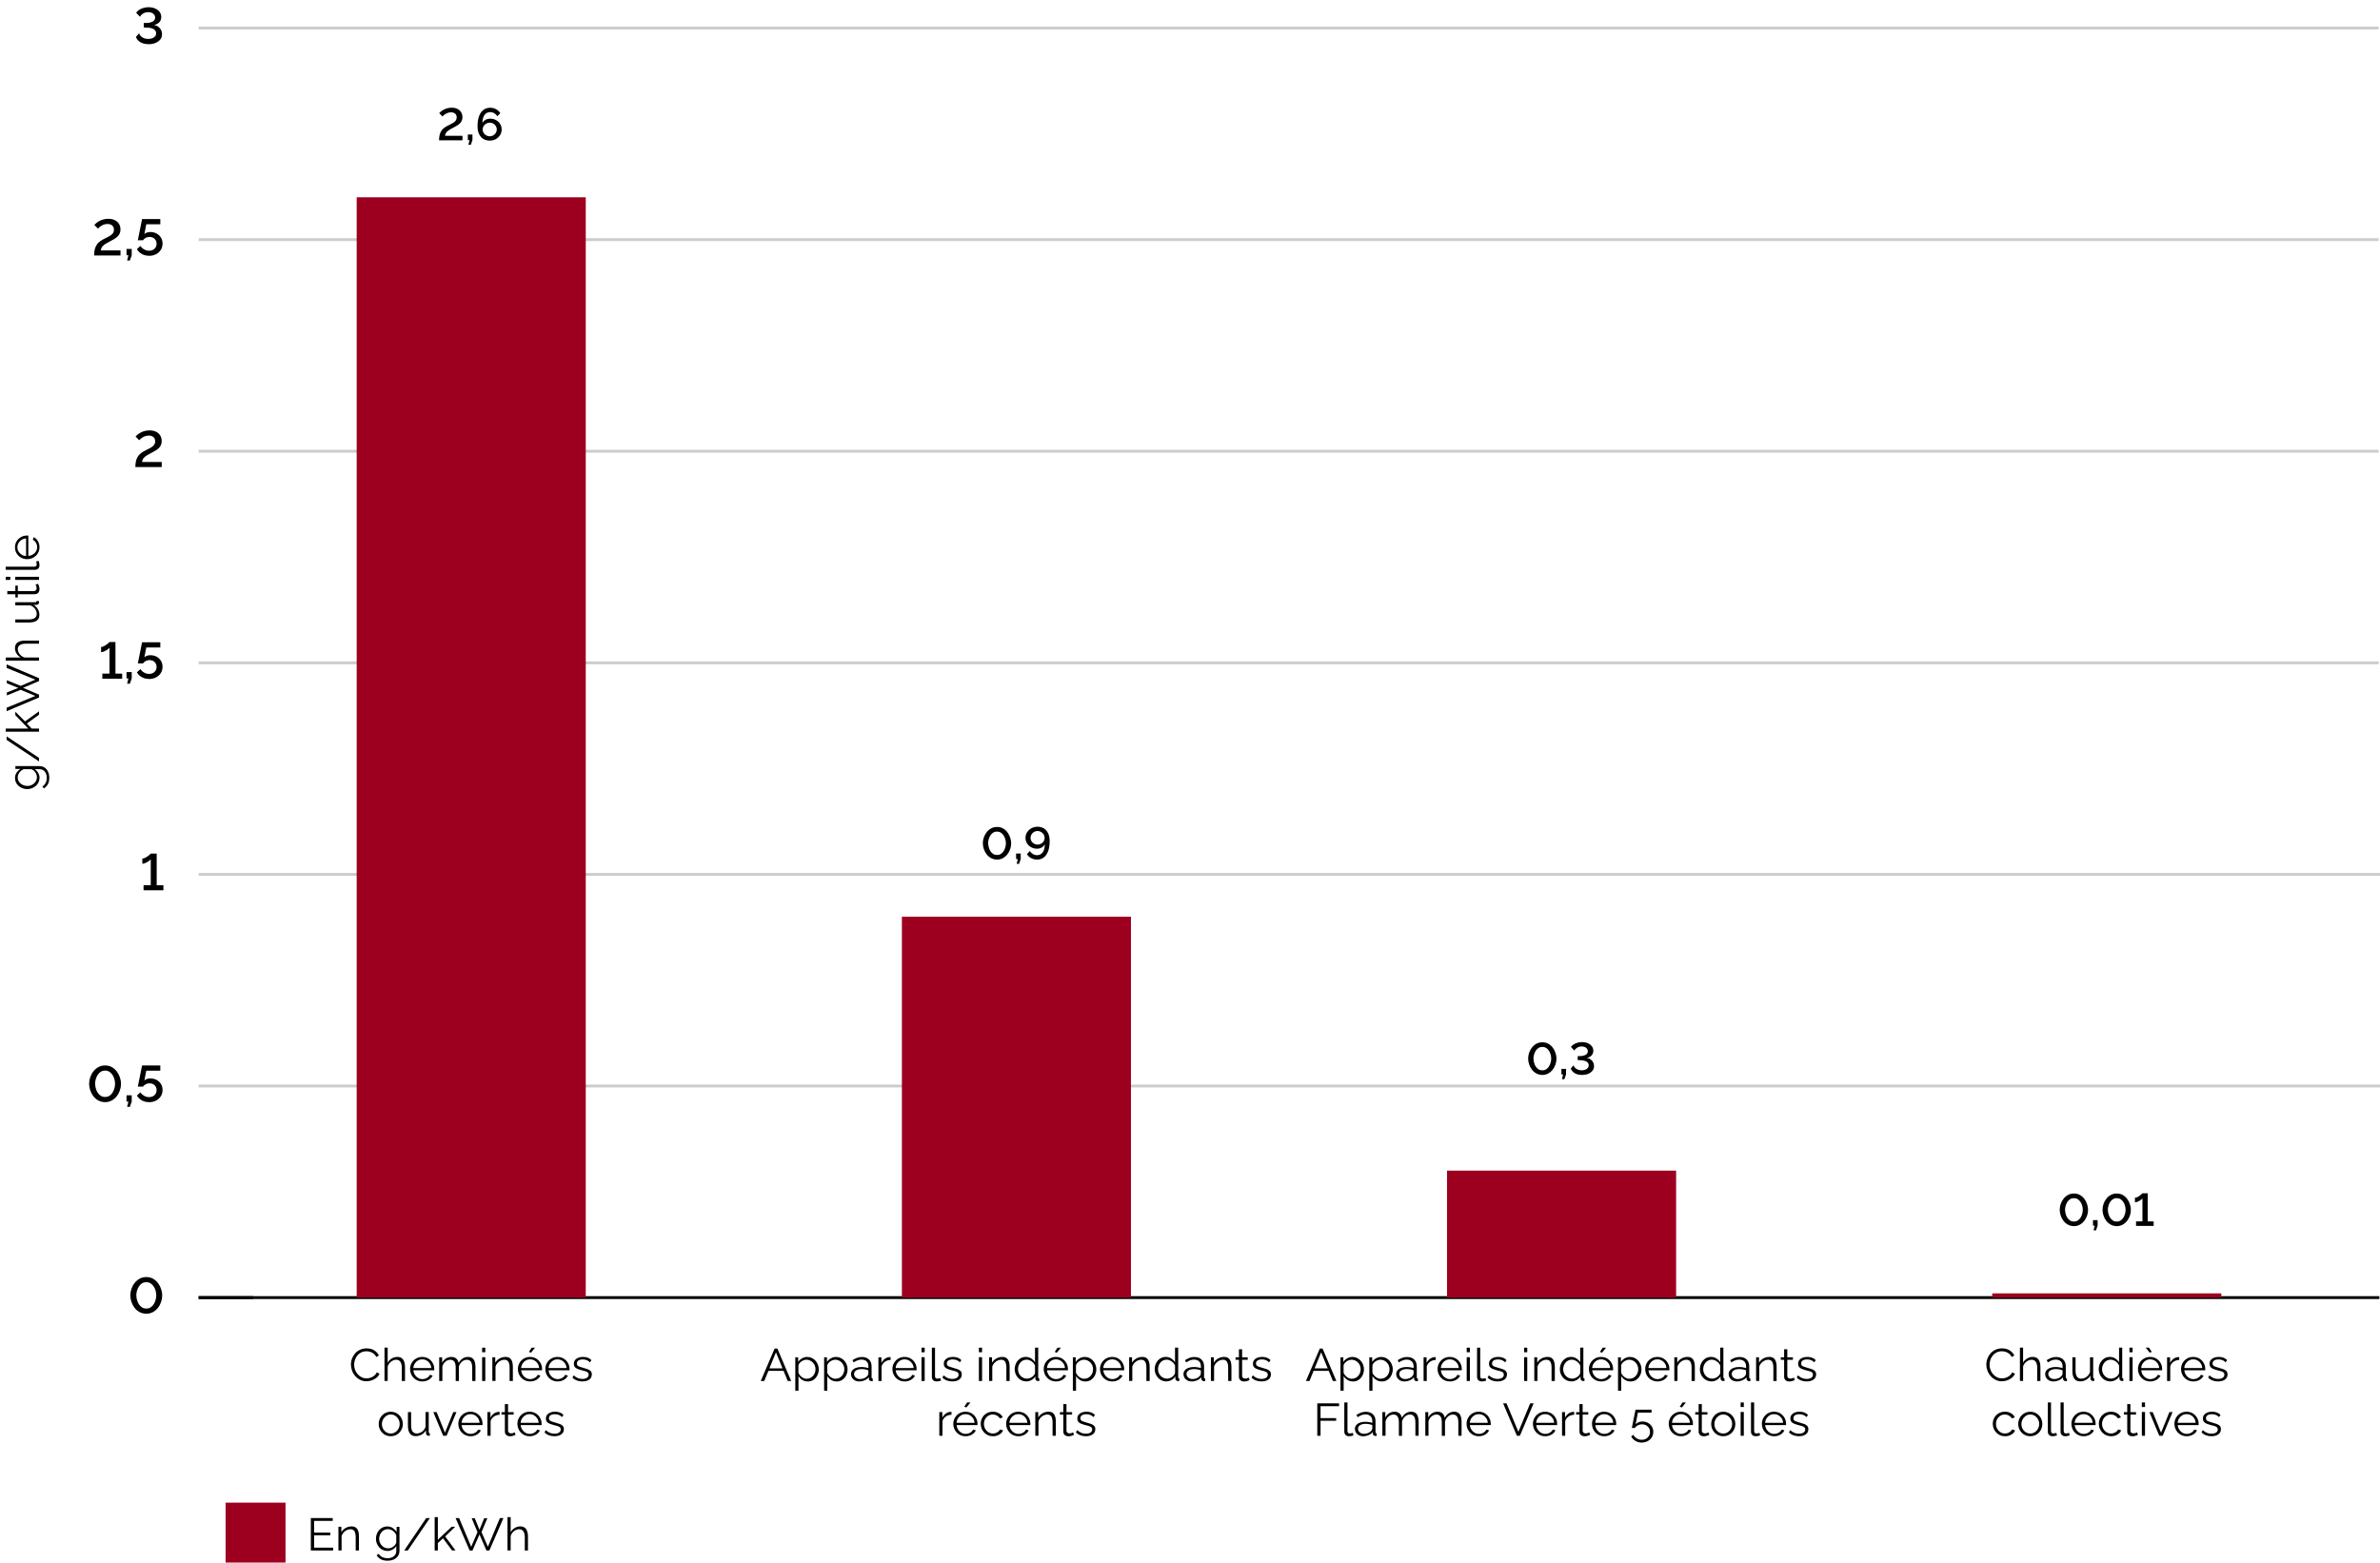 <?xml version="1.0" encoding="UTF-8"?><svg id="Calque_2" xmlns="http://www.w3.org/2000/svg" width="834.06" height="547.65" viewBox="0 0 834.06 547.65"><g id="Calque_1-2"><line x1="69.61" y1="454.79" x2="833.84" y2="454.79" fill="none" stroke="#000" stroke-miterlimit="10"/><path d="M51.27,460.45c-.92-.02-1.73-.23-2.43-.62-.7-.39-1.28-.91-1.75-1.55-.47-.64-.82-1.33-1.06-2.07-.24-.75-.36-1.47-.36-2.19,0-.76.13-1.53.39-2.29s.63-1.46,1.12-2.08c.49-.62,1.08-1.13,1.77-1.5s1.46-.56,2.32-.56c.92,0,1.73.2,2.42.61s1.27.93,1.74,1.57.82,1.34,1.06,2.09.36,1.47.36,2.16c0,.77-.13,1.54-.39,2.3-.26.76-.63,1.45-1.11,2.06s-1.07,1.12-1.76,1.49c-.69.38-1.46.57-2.32.58ZM47.77,454.01c.02.55.11,1.09.25,1.63.14.54.36,1.04.65,1.49.29.45.66.81,1.09,1.09.43.27.93.41,1.51.41s1.12-.15,1.56-.44c.44-.29.79-.67,1.08-1.14s.49-.97.64-1.51c.14-.54.21-1.05.21-1.53,0-.55-.08-1.09-.23-1.63-.15-.54-.38-1.04-.67-1.49-.29-.45-.66-.81-1.09-1.09-.43-.27-.93-.41-1.49-.41-.6,0-1.12.15-1.57.44-.44.29-.8.67-1.09,1.14-.28.47-.49.97-.64,1.51s-.21,1.05-.21,1.53Z"/><path d="M36.83,386.29c-.92-.02-1.73-.23-2.43-.62-.7-.39-1.28-.91-1.75-1.55-.47-.64-.82-1.33-1.06-2.07-.24-.75-.36-1.47-.36-2.19,0-.76.13-1.53.39-2.29s.63-1.46,1.12-2.08c.49-.62,1.08-1.13,1.77-1.5s1.46-.56,2.32-.56c.92,0,1.73.2,2.42.61s1.27.93,1.74,1.57.82,1.34,1.06,2.09.36,1.47.36,2.16c0,.77-.13,1.54-.39,2.3-.26.76-.63,1.45-1.11,2.06s-1.07,1.12-1.76,1.49c-.69.38-1.46.57-2.32.58ZM33.33,379.85c.02.55.11,1.09.25,1.63.14.54.36,1.04.65,1.49.29.45.66.81,1.09,1.09.43.27.93.41,1.51.41s1.12-.15,1.56-.44c.44-.29.79-.67,1.08-1.14s.49-.97.64-1.51c.14-.54.21-1.05.21-1.53,0-.55-.08-1.09-.23-1.63-.15-.54-.38-1.04-.67-1.49-.29-.45-.66-.81-1.09-1.09-.43-.27-.93-.41-1.49-.41-.6,0-1.12.15-1.57.44-.44.29-.8.67-1.09,1.14-.28.47-.49.97-.64,1.51s-.21,1.05-.21,1.53Z"/><path d="M44.56,387.94l.44-1.85h-.66v-2.2h1.82v2.2l-.65,1.85h-.96Z"/><path d="M52.23,386.29c-.95,0-1.79-.21-2.53-.62s-1.32-.98-1.72-1.7l1.22-1.13c.34.52.79.93,1.33,1.23.54.31,1.12.46,1.73.46.5,0,.95-.1,1.35-.31.39-.21.7-.5.93-.86.23-.37.34-.8.34-1.28s-.11-.89-.32-1.25-.51-.64-.88-.85c-.38-.2-.8-.3-1.26-.3s-.91.1-1.32.31c-.41.2-.74.49-.99.86h-1.81l1.49-7.42h6.39v1.82h-4.92l-.66,3.44c.22-.22.51-.39.86-.52s.75-.2,1.21-.2c.82,0,1.56.17,2.2.52.65.35,1.15.82,1.53,1.43.37.61.56,1.31.56,2.11,0,.85-.21,1.59-.63,2.23s-.98,1.14-1.69,1.5c-.71.36-1.51.54-2.4.54Z"/><path d="M57.26,310.25v1.78h-6.95v-1.78h2.52v-9.07c-.1.14-.26.3-.49.48-.23.17-.48.34-.76.5s-.57.3-.88.41c-.3.11-.57.16-.82.16v-1.84c.33,0,.67-.08,1-.25.34-.17.65-.36.95-.58.29-.22.53-.42.71-.6s.27-.28.29-.29h2.08v11.09h2.34Z"/><path d="M42.81,236.09v1.78h-6.95v-1.78h2.52v-9.07c-.1.14-.26.3-.49.48-.23.17-.48.34-.76.5s-.57.3-.88.41c-.3.11-.57.16-.82.16v-1.84c.33,0,.67-.08,1-.25.34-.17.65-.36.95-.58.29-.22.53-.42.71-.6s.27-.28.29-.29h2.08v11.09h2.34Z"/><path d="M44.56,239.62l.44-1.85h-.66v-2.2h1.82v2.2l-.65,1.85h-.96Z"/><path d="M52.23,237.96c-.95,0-1.79-.21-2.53-.62-.74-.41-1.32-.98-1.72-1.7l1.22-1.13c.34.52.79.93,1.33,1.23.54.31,1.12.46,1.73.46.5,0,.95-.1,1.35-.31.39-.21.7-.5.93-.86.23-.37.34-.8.34-1.28s-.11-.89-.32-1.25-.51-.64-.88-.85c-.38-.2-.8-.3-1.26-.3s-.91.1-1.32.31c-.41.2-.74.49-.99.86h-1.81l1.49-7.42h6.39v1.82h-4.92l-.66,3.44c.22-.22.51-.39.86-.52.35-.13.75-.2,1.21-.2.82,0,1.56.17,2.2.52.65.35,1.15.82,1.53,1.43.37.61.56,1.31.56,2.11,0,.85-.21,1.59-.63,2.23-.42.64-.98,1.14-1.69,1.5-.71.36-1.51.55-2.4.55Z"/><path d="M47.44,163.71c0-.73.06-1.37.17-1.91s.28-1.04.52-1.48c.23-.44.53-.83.88-1.16.36-.33.77-.64,1.23-.91.45-.26.92-.51,1.41-.73.48-.23.94-.46,1.35-.72.42-.25.75-.55,1-.89.25-.34.38-.75.38-1.24,0-.39-.08-.74-.25-1.04-.17-.3-.41-.53-.74-.71-.33-.17-.74-.26-1.24-.26s-.99.09-1.43.26c-.44.17-.82.39-1.14.64-.33.25-.59.5-.78.74l-1.29-1.31c.12-.14.32-.34.6-.58.28-.24.62-.48,1.03-.72.41-.24.89-.44,1.43-.6s1.15-.24,1.82-.24c.93,0,1.72.16,2.35.49.63.33,1.11.77,1.44,1.34.33.57.49,1.2.49,1.9,0,.57-.1,1.07-.31,1.49s-.48.79-.82,1.09-.71.58-1.12.81c-.41.24-.82.46-1.23.68-.7.35-1.26.66-1.69.93s-.76.54-1,.79c-.24.25-.41.5-.51.75-.1.25-.17.52-.2.8h6.89v1.78h-9.25Z"/><path d="M32.99,89.55c0-.73.06-1.37.17-1.91s.28-1.04.52-1.48c.23-.44.53-.83.88-1.16.36-.33.77-.64,1.23-.91.45-.26.92-.51,1.41-.73.48-.23.94-.46,1.35-.72.42-.25.75-.55,1-.89.25-.34.38-.75.38-1.24,0-.39-.08-.74-.25-1.04-.17-.3-.41-.53-.74-.71-.33-.17-.74-.26-1.24-.26s-.99.09-1.43.26c-.44.17-.82.39-1.14.64-.33.25-.59.5-.78.74l-1.29-1.31c.12-.14.32-.34.6-.58.28-.24.62-.48,1.03-.72.41-.24.89-.44,1.43-.6s1.15-.24,1.82-.24c.93,0,1.72.16,2.35.49.63.33,1.11.77,1.44,1.34.33.57.49,1.2.49,1.9,0,.57-.1,1.07-.31,1.49s-.48.79-.82,1.09-.71.58-1.12.81c-.41.24-.82.46-1.23.68-.7.35-1.26.66-1.69.93s-.76.54-1,.79c-.24.25-.41.5-.51.75-.1.25-.17.52-.2.8h6.89v1.78h-9.25Z"/><path d="M44.56,91.3l.44-1.85h-.66v-2.2h1.82v2.2l-.65,1.85h-.96Z"/><path d="M52.23,89.64c-.95,0-1.79-.21-2.53-.62-.74-.41-1.32-.98-1.72-1.7l1.22-1.13c.34.52.79.93,1.33,1.23.54.31,1.12.46,1.73.46.5,0,.95-.1,1.35-.31.39-.21.7-.5.93-.86.23-.37.34-.8.34-1.28s-.11-.89-.32-1.25-.51-.64-.88-.85c-.38-.2-.8-.3-1.26-.3s-.91.1-1.32.31c-.41.2-.74.49-.99.86h-1.81l1.49-7.42h6.39v1.82h-4.92l-.66,3.44c.22-.22.51-.39.86-.52.35-.13.75-.2,1.21-.2.82,0,1.56.17,2.2.52.65.35,1.15.82,1.53,1.43.37.61.56,1.31.56,2.11,0,.85-.21,1.59-.63,2.23-.42.64-.98,1.14-1.69,1.5-.71.36-1.51.55-2.4.55Z"/><path d="M51.99,15.48c-.73,0-1.39-.1-1.98-.31s-1.1-.5-1.5-.88c-.41-.38-.7-.83-.88-1.33l1.11-1.3c.09.31.27.62.54.94s.64.56,1.09.76c.45.19.97.29,1.58.29.53,0,1-.08,1.41-.24s.74-.39.99-.68c.25-.29.37-.64.37-1.04,0-.45-.15-.82-.44-1.13s-.72-.54-1.27-.69c-.55-.15-1.22-.23-1.99-.23h-.63v-1.58h.63c1.02,0,1.83-.16,2.44-.48s.91-.79.91-1.42c0-.39-.11-.73-.33-1.02-.22-.29-.51-.51-.87-.66-.36-.15-.75-.22-1.18-.22-.7,0-1.31.16-1.82.47-.52.31-.89.7-1.12,1.15l-1.33-1.42c.26-.4.61-.74,1.07-1.03.45-.29.97-.51,1.54-.67.57-.16,1.15-.23,1.74-.23.86,0,1.63.15,2.3.45.68.3,1.2.71,1.58,1.22.38.52.57,1.1.57,1.76,0,.48-.1.9-.3,1.29s-.49.7-.87.95c-.38.26-.82.44-1.34.56.55.1,1.04.3,1.46.61.42.31.75.69.98,1.14.23.45.34.94.34,1.48,0,.74-.22,1.37-.65,1.89-.44.52-1.02.92-1.74,1.2-.72.28-1.52.42-2.4.42Z"/><line x1="69.61" y1="454.79" x2="88.71" y2="454.79" fill="none" stroke="#000" stroke-miterlimit="10"/><line x1="69.61" y1="380.63" x2="834.06" y2="380.63" fill="none" stroke="#ccc" stroke-miterlimit="10"/><line x1="69.61" y1="306.47" x2="834.06" y2="306.47" fill="none" stroke="#ccc" stroke-miterlimit="10"/><line x1="69.61" y1="232.31" x2="833.59" y2="232.31" fill="none" stroke="#ccc" stroke-miterlimit="10"/><line x1="69.61" y1="158.15" x2="833.59" y2="158.15" fill="none" stroke="#ccc" stroke-miterlimit="10"/><line x1="69.61" y1="83.99" x2="833.59" y2="83.99" fill="none" stroke="#ccc" stroke-miterlimit="10"/><line x1="69.61" y1="9.82" x2="833.59" y2="9.82" fill="none" stroke="#ccc" stroke-miterlimit="10"/><rect x="125" y="69.15" width="80.28" height="385.64" fill="#9d001f"/><rect x="316.06" y="321.3" width="80.28" height="133.49" fill="#9d001f"/><rect x="507.11" y="410.29" width="80.28" height="44.5" fill="#9d001f"/><rect x="698.17" y="453.31" width="80.28" height="1.48" fill="#9d001f"/><rect x="667.12" y="470.34" width="142.38" height="49.82" fill="none"/><path d="M696.09,478.25c0-.69.12-1.37.37-2.04.25-.67.6-1.27,1.07-1.82.47-.55,1.05-.99,1.74-1.31s1.47-.49,2.34-.49c1.04,0,1.92.23,2.66.7.74.46,1.28,1.06,1.63,1.78l-.9.54c-.25-.5-.57-.9-.95-1.19-.38-.29-.79-.5-1.22-.63-.43-.13-.86-.19-1.29-.19-.7,0-1.32.14-1.85.41-.54.27-.99.63-1.35,1.09-.37.45-.64.96-.83,1.52s-.28,1.13-.28,1.7c0,.63.11,1.23.33,1.81.22.58.52,1.09.92,1.53s.85.79,1.38,1.06c.53.26,1.11.39,1.73.39.44,0,.88-.08,1.34-.22.46-.15.89-.38,1.29-.69.4-.31.72-.71.96-1.2l.95.48c-.24.57-.61,1.04-1.11,1.44-.5.39-1.06.69-1.68.9-.62.2-1.22.3-1.81.3-.8,0-1.53-.17-2.19-.5s-1.24-.78-1.73-1.34c-.49-.56-.86-1.19-1.12-1.89-.26-.7-.39-1.41-.39-2.12Z"/><path d="M715.04,484.02h-1.11v-4.63c0-.93-.17-1.63-.51-2.11-.34-.47-.82-.71-1.46-.71-.42,0-.83.1-1.24.31-.41.21-.77.49-1.08.84s-.53.76-.66,1.21v5.08h-1.11v-11.68h1.11v5.27c.34-.62.81-1.11,1.42-1.47s1.25-.55,1.94-.55c.49,0,.91.08,1.25.25.34.17.62.42.84.74.21.32.37.7.47,1.13.1.43.15.91.15,1.46v4.85Z"/><path d="M716.72,481.64c0-.52.15-.97.46-1.34.31-.38.73-.67,1.27-.87.54-.21,1.17-.31,1.88-.31.42,0,.85.03,1.29.1.45.06.85.16,1.2.29v-.7c0-.7-.21-1.26-.64-1.67-.43-.41-1.02-.62-1.77-.62-.46,0-.91.08-1.35.25-.44.17-.9.41-1.38.73l-.43-.77c.56-.37,1.1-.65,1.64-.84.53-.19,1.08-.28,1.64-.28,1.05,0,1.88.29,2.49.87s.92,1.39.92,2.42v3.83c0,.15.03.26.1.33.07.07.17.11.31.12v.86c-.12.01-.22.02-.31.03s-.15.01-.2,0c-.27-.01-.48-.1-.62-.26-.14-.16-.22-.33-.23-.51l-.02-.61c-.38.48-.88.85-1.49,1.11-.61.26-1.23.39-1.87.39-.55,0-1.04-.11-1.48-.34-.44-.23-.79-.54-1.03-.92-.25-.39-.37-.81-.37-1.28ZM722.44,482.27c.12-.15.21-.29.28-.43.07-.14.1-.26.1-.36v-1.21c-.37-.14-.76-.24-1.15-.32-.4-.07-.8-.11-1.2-.11-.8,0-1.44.15-1.93.46-.49.31-.74.72-.74,1.25,0,.31.08.59.25.86.16.27.4.49.72.67s.69.26,1.11.26c.54,0,1.03-.1,1.5-.3.46-.2.82-.46,1.07-.78Z"/><path d="M726.26,480.59v-4.88h1.11v4.68c0,.95.17,1.65.5,2.12.33.47.83.7,1.48.7.44,0,.86-.09,1.27-.28.41-.19.77-.45,1.09-.8.32-.34.56-.75.72-1.2v-5.23h1.11v6.99c0,.15.03.26.1.33s.16.11.29.12v.86c-.13.01-.24.02-.31.02-.08,0-.15,0-.21,0-.22-.02-.41-.11-.56-.25-.16-.15-.24-.33-.25-.54l-.03-1.12c-.37.64-.88,1.14-1.52,1.5s-1.33.54-2.07.54c-.9,0-1.57-.3-2.03-.91-.46-.61-.69-1.5-.69-2.68Z"/><path d="M735.49,479.9c0-.79.17-1.5.5-2.16.33-.65.79-1.17,1.38-1.57.59-.39,1.26-.59,2.01-.59.71,0,1.35.18,1.91.55.56.37,1,.81,1.32,1.34v-5.14h1.11v10.37c0,.15.03.26.1.33.07.07.16.11.29.12v.86c-.22.03-.39.04-.51.03-.23-.01-.43-.1-.61-.27-.17-.17-.26-.36-.26-.56v-.82c-.34.54-.8.98-1.38,1.3-.58.32-1.18.48-1.8.48-.59,0-1.13-.12-1.63-.35-.5-.23-.93-.55-1.29-.95s-.65-.86-.85-1.38c-.2-.51-.3-1.05-.3-1.6ZM742.62,481.17v-2.56c-.14-.38-.37-.73-.69-1.04-.32-.31-.67-.56-1.07-.75-.4-.18-.79-.28-1.19-.28-.46,0-.87.09-1.24.28-.37.19-.69.44-.96.75-.27.32-.47.68-.61,1.08-.14.4-.21.82-.21,1.24,0,.45.08.87.24,1.27.16.4.38.76.68,1.07s.63.55,1.02.72c.38.17.8.25,1.24.25.28,0,.58-.05.88-.16.31-.11.6-.25.88-.44s.51-.41.7-.66.3-.52.34-.79Z"/><path d="M746.25,473.94v-1.6h1.11v1.6h-1.11ZM746.25,484.02v-8.34h1.11v8.34h-1.11Z"/><path d="M753.51,484.18c-.61,0-1.18-.11-1.7-.34-.52-.23-.98-.54-1.36-.94s-.68-.86-.89-1.38-.32-1.08-.32-1.67c0-.77.18-1.48.55-2.13.37-.65.87-1.16,1.52-1.55.64-.39,1.38-.58,2.19-.58s1.58.2,2.2.59c.63.39,1.12.91,1.48,1.55.36.64.54,1.34.54,2.11v.25c0,.08,0,.14-.02.18h-7.3c.05.59.23,1.12.52,1.58.29.46.67.83,1.13,1.1.46.27.97.41,1.51.41s1.08-.14,1.58-.42c.5-.28.84-.64,1.04-1.09l.97.26c-.17.39-.44.75-.8,1.07-.36.32-.78.57-1.27.74-.49.18-1.01.26-1.56.26ZM750.36,479.48h6.31c-.04-.6-.21-1.13-.5-1.58-.29-.45-.67-.81-1.13-1.07-.46-.26-.97-.39-1.53-.39s-1.06.13-1.52.39c-.46.26-.83.62-1.12,1.08-.29.46-.46.98-.5,1.58ZM751.94,472.33h1.16l.98,1.49-.72.27-1.42-1.76Z"/><path d="M763.7,476.65c-.74.02-1.4.22-1.96.61-.56.38-.96.91-1.19,1.58v5.18h-1.11v-8.3h1.05v1.97c.29-.59.69-1.06,1.17-1.42.49-.36,1-.57,1.55-.61.11-.01.2-.02.29-.02s.15,0,.2.02v.99Z"/><path d="M768.61,484.18c-.61,0-1.18-.11-1.7-.34-.52-.23-.98-.54-1.36-.94s-.68-.86-.89-1.38-.32-1.08-.32-1.67c0-.77.18-1.48.55-2.13.37-.65.87-1.16,1.52-1.55.64-.39,1.38-.58,2.19-.58s1.58.2,2.2.59c.63.39,1.12.91,1.48,1.55.36.64.54,1.34.54,2.11v.25c0,.08,0,.14-.02.18h-7.3c.05.59.23,1.12.52,1.58.29.46.67.83,1.13,1.1.46.27.97.41,1.51.41s1.08-.14,1.58-.42c.5-.28.84-.64,1.04-1.09l.97.26c-.17.39-.44.75-.8,1.07-.36.32-.78.57-1.27.74-.49.18-1.01.26-1.56.26ZM765.46,479.48h6.31c-.04-.6-.21-1.13-.5-1.58-.29-.45-.67-.81-1.13-1.07-.46-.26-.97-.39-1.53-.39s-1.06.13-1.52.39c-.46.26-.83.62-1.12,1.08-.29.46-.46.98-.5,1.58Z"/><path d="M777.34,484.18c-.7,0-1.35-.11-1.95-.34-.6-.22-1.12-.57-1.56-1.02l.46-.77c.48.44.96.75,1.45.95s1,.3,1.55.3c.67,0,1.21-.13,1.62-.39.41-.26.62-.63.62-1.12,0-.33-.1-.58-.3-.76-.2-.17-.49-.32-.87-.43-.38-.11-.83-.23-1.35-.36-.59-.16-1.08-.33-1.48-.5-.4-.17-.7-.4-.9-.67s-.3-.62-.3-1.06c0-.54.14-.99.42-1.34s.66-.63,1.15-.81,1.03-.28,1.63-.28c.66,0,1.23.1,1.74.3.5.2.91.49,1.23.85l-.54.74c-.31-.34-.67-.59-1.09-.76-.42-.17-.89-.25-1.4-.25-.35,0-.68.04-1,.13s-.58.24-.78.45c-.2.21-.3.49-.3.85,0,.3.08.53.23.69.15.17.38.3.69.41.31.11.68.23,1.13.36.64.17,1.21.34,1.69.52.48.17.85.4,1.11.68.26.28.39.66.39,1.16,0,.77-.3,1.38-.9,1.81s-1.39.65-2.37.65Z"/><path d="M702.65,503.38c-.62,0-1.19-.11-1.71-.34-.52-.23-.97-.54-1.36-.95s-.69-.86-.9-1.38c-.21-.52-.32-1.07-.32-1.66,0-.79.18-1.5.54-2.15.36-.65.86-1.16,1.51-1.54.64-.38,1.39-.57,2.23-.57.8,0,1.5.18,2.11.54.61.36,1.06.84,1.36,1.45l-1.08.34c-.24-.43-.58-.76-1.01-1-.43-.24-.91-.36-1.43-.36-.57,0-1.09.14-1.56.43-.47.29-.84.68-1.12,1.18-.28.5-.42,1.06-.42,1.7s.14,1.19.43,1.7c.28.51.66.91,1.13,1.21.47.3.99.45,1.56.45.37,0,.73-.06,1.07-.19.34-.13.64-.3.9-.52.26-.22.43-.46.52-.71l1.1.32c-.15.4-.41.75-.76,1.06-.35.31-.77.56-1.24.74-.48.18-.99.26-1.53.26Z"/><path d="M711.49,503.38c-.61,0-1.18-.11-1.69-.34-.52-.23-.97-.54-1.34-.94-.38-.4-.67-.85-.88-1.37s-.31-1.06-.31-1.63.1-1.15.31-1.66c.21-.51.5-.97.88-1.37.38-.4.83-.71,1.35-.94.52-.23,1.08-.34,1.7-.34s1.17.11,1.69.34c.51.23.96.54,1.34.94.38.4.68.85.88,1.37.21.51.31,1.07.31,1.66s-.1,1.12-.31,1.63-.5.97-.88,1.37c-.38.4-.82.71-1.34.94-.52.23-1.09.34-1.71.34ZM708.4,499.12c0,.61.14,1.17.42,1.68.28.5.65.9,1.12,1.19.47.29.99.44,1.56.44s1.09-.15,1.56-.45c.47-.3.85-.7,1.13-1.21.28-.51.43-1.07.43-1.68s-.14-1.18-.43-1.68c-.28-.51-.66-.91-1.13-1.21-.47-.3-.99-.44-1.56-.44s-1.08.15-1.55.46c-.46.31-.84.71-1.12,1.22-.28.5-.43,1.07-.43,1.69Z"/><path d="M717.65,491.54h1.11v9.85c0,.42.08.69.23.82.15.13.34.19.56.19.2,0,.39-.02.59-.06.2-.04.37-.08.51-.13l.2.88c-.21.08-.46.15-.76.21-.3.05-.56.08-.78.08-.5,0-.9-.15-1.2-.43-.3-.29-.45-.69-.45-1.19v-10.21Z"/><path d="M722.1,491.54h1.11v9.85c0,.42.08.69.23.82.15.13.34.19.56.19.2,0,.39-.02.59-.06.2-.04.37-.08.51-.13l.2.88c-.21.08-.46.15-.76.21-.3.05-.56.08-.78.08-.5,0-.9-.15-1.2-.43-.3-.29-.45-.69-.45-1.19v-10.21Z"/><path d="M730.19,503.38c-.61,0-1.18-.11-1.7-.34-.52-.23-.98-.54-1.36-.94s-.68-.86-.89-1.38-.32-1.08-.32-1.67c0-.77.18-1.48.55-2.13.37-.65.87-1.16,1.52-1.55.64-.39,1.38-.58,2.19-.58s1.58.2,2.2.59c.63.39,1.12.91,1.48,1.55.36.64.54,1.34.54,2.11v.25c0,.08,0,.14-.02.18h-7.3c.05.59.23,1.12.52,1.58.29.46.67.83,1.13,1.1.46.27.97.41,1.51.41s1.08-.14,1.58-.42c.5-.28.84-.64,1.04-1.09l.97.26c-.17.39-.44.75-.8,1.07-.36.32-.78.57-1.27.74-.49.18-1.01.26-1.56.26ZM727.05,498.68h6.31c-.04-.6-.21-1.13-.5-1.58-.29-.45-.67-.81-1.13-1.07-.46-.26-.97-.39-1.53-.39s-1.06.13-1.52.39c-.46.26-.83.62-1.12,1.08-.29.46-.46.98-.5,1.58Z"/><path d="M739.82,503.38c-.62,0-1.19-.11-1.71-.34-.52-.23-.97-.54-1.36-.95s-.69-.86-.9-1.38c-.21-.52-.32-1.07-.32-1.66,0-.79.18-1.5.54-2.15.36-.65.86-1.16,1.51-1.54.64-.38,1.39-.57,2.23-.57.8,0,1.5.18,2.11.54.61.36,1.06.84,1.36,1.45l-1.08.34c-.24-.43-.58-.76-1.01-1-.43-.24-.91-.36-1.43-.36-.57,0-1.09.14-1.56.43-.47.29-.84.68-1.12,1.18-.28.5-.42,1.06-.42,1.7s.14,1.19.43,1.7c.28.51.66.91,1.13,1.21.47.3.99.45,1.56.45.37,0,.73-.06,1.07-.19.34-.13.64-.3.9-.52.26-.22.43-.46.52-.71l1.1.32c-.15.4-.41.75-.76,1.06-.35.31-.77.56-1.24.74-.48.18-.99.26-1.53.26Z"/><path d="M749.21,502.89c-.09.03-.22.09-.41.18-.19.09-.41.16-.67.22-.26.06-.55.1-.85.1s-.61-.06-.89-.18c-.28-.12-.5-.3-.66-.54-.16-.24-.25-.54-.25-.89v-5.99h-1.18v-.86h1.18v-2.82h1.11v2.82h1.97v.86h-1.97v5.69c.02.3.13.53.34.67.2.15.43.23.7.23.31,0,.58-.05.83-.15.25-.1.4-.17.46-.22l.29.88Z"/><path d="M750.6,493.14v-1.6h1.11v1.6h-1.11ZM750.6,503.22v-8.34h1.11v8.34h-1.11Z"/><path d="M756.71,503.22l-3.46-8.3h1.16l2.92,7.22,2.93-7.22h1.1l-3.46,8.3h-1.2Z"/><path d="M766.29,503.38c-.61,0-1.18-.11-1.7-.34-.52-.23-.98-.54-1.36-.94s-.68-.86-.89-1.38-.32-1.08-.32-1.67c0-.77.18-1.48.55-2.13.37-.65.87-1.16,1.52-1.55.64-.39,1.38-.58,2.19-.58s1.58.2,2.2.59c.63.39,1.12.91,1.48,1.55.36.64.54,1.34.54,2.11v.25c0,.08,0,.14-.02.18h-7.3c.05.59.23,1.12.52,1.58.29.46.67.83,1.13,1.1.46.27.97.41,1.51.41s1.08-.14,1.58-.42c.5-.28.84-.64,1.04-1.09l.97.26c-.17.39-.44.75-.8,1.07-.36.32-.78.57-1.27.74-.49.18-1.01.26-1.56.26ZM763.15,498.68h6.31c-.04-.6-.21-1.13-.5-1.58-.29-.45-.67-.81-1.13-1.07-.46-.26-.97-.39-1.53-.39s-1.06.13-1.52.39c-.46.26-.83.62-1.12,1.08-.29.46-.46.98-.5,1.58Z"/><path d="M775.02,503.38c-.7,0-1.35-.11-1.95-.34-.6-.22-1.12-.57-1.56-1.02l.46-.77c.48.44.96.75,1.45.95s1,.3,1.55.3c.67,0,1.21-.13,1.62-.39.41-.26.62-.63.62-1.12,0-.33-.1-.58-.3-.76-.2-.17-.49-.32-.87-.43-.38-.11-.83-.23-1.35-.36-.59-.16-1.08-.33-1.48-.5-.4-.17-.7-.4-.9-.67s-.3-.62-.3-1.06c0-.54.14-.99.42-1.34s.66-.63,1.15-.81,1.03-.28,1.63-.28c.66,0,1.23.1,1.74.3.5.2.91.49,1.23.85l-.54.74c-.31-.34-.67-.59-1.09-.76-.42-.17-.89-.25-1.4-.25-.35,0-.68.04-1,.13s-.58.24-.78.45c-.2.21-.3.49-.3.85,0,.3.08.53.23.69.15.17.38.3.69.41.31.11.68.23,1.13.36.64.17,1.21.34,1.69.52.48.17.85.4,1.11.68.26.28.39.66.39,1.16,0,.77-.3,1.38-.9,1.81s-1.39.65-2.37.65Z"/><rect x="441.82" y="470.34" width="210.85" height="49.82" fill="none"/><path d="M462.52,472.66h.97l4.83,11.36h-1.21l-1.45-3.55h-5.32l-1.45,3.55h-1.23l4.86-11.36ZM465.29,479.59l-2.3-5.62-2.3,5.62h4.6Z"/><path d="M474.12,484.18c-.71,0-1.35-.18-1.91-.54s-1.01-.81-1.33-1.34v5.13h-1.11v-11.71h1v1.62c.34-.52.79-.94,1.36-1.26.57-.32,1.17-.49,1.82-.49.59,0,1.13.12,1.62.36.49.24.92.56,1.28.96s.64.86.84,1.38c.2.51.3,1.05.3,1.6,0,.77-.16,1.49-.48,2.14-.32.65-.77,1.17-1.35,1.57s-1.26.59-2.03.59ZM473.8,483.22c.47,0,.89-.09,1.26-.28.37-.19.69-.44.96-.75.27-.32.47-.68.61-1.07.14-.4.21-.81.21-1.23,0-.45-.08-.87-.24-1.27-.16-.4-.38-.76-.68-1.06-.29-.31-.63-.55-1.02-.73-.38-.18-.8-.27-1.25-.27-.28,0-.58.05-.88.16-.31.11-.6.26-.88.45-.28.2-.51.42-.7.66s-.3.5-.34.78v2.55c.17.39.41.74.7,1.06.29.31.64.56,1.02.75.39.19.79.28,1.2.28Z"/><path d="M484.22,484.18c-.71,0-1.35-.18-1.91-.54s-1.01-.81-1.33-1.34v5.13h-1.11v-11.71h1v1.62c.34-.52.79-.94,1.36-1.26.57-.32,1.17-.49,1.82-.49.59,0,1.13.12,1.62.36.49.24.92.56,1.28.96s.64.86.84,1.38c.2.51.3,1.05.3,1.6,0,.77-.16,1.49-.48,2.14-.32.65-.77,1.17-1.35,1.57s-1.26.59-2.03.59ZM483.91,483.22c.47,0,.89-.09,1.26-.28.37-.19.69-.44.96-.75.27-.32.47-.68.61-1.07.14-.4.21-.81.21-1.23,0-.45-.08-.87-.24-1.27-.16-.4-.38-.76-.68-1.06-.29-.31-.63-.55-1.02-.73-.38-.18-.8-.27-1.25-.27-.28,0-.58.05-.88.16-.31.11-.6.26-.88.45-.28.2-.51.42-.7.66s-.3.5-.34.78v2.55c.17.39.41.74.7,1.06.29.31.64.56,1.02.75.39.19.79.28,1.2.28Z"/><path d="M489.28,481.64c0-.52.15-.97.46-1.34.31-.38.73-.67,1.27-.87.54-.21,1.17-.31,1.88-.31.42,0,.85.03,1.29.1.45.06.85.16,1.2.29v-.7c0-.7-.21-1.26-.64-1.67-.43-.41-1.02-.62-1.77-.62-.46,0-.91.08-1.35.25-.44.17-.9.41-1.38.73l-.43-.77c.56-.37,1.1-.65,1.64-.84.53-.19,1.08-.28,1.64-.28,1.05,0,1.88.29,2.49.87s.92,1.39.92,2.42v3.83c0,.15.03.26.1.33.07.07.17.11.31.12v.86c-.12.01-.22.02-.31.03s-.15.01-.2,0c-.27-.01-.48-.1-.62-.26-.14-.16-.22-.33-.23-.51l-.02-.61c-.38.48-.88.85-1.49,1.11-.61.26-1.23.39-1.87.39-.55,0-1.04-.11-1.48-.34-.44-.23-.79-.54-1.03-.92-.25-.39-.37-.81-.37-1.28ZM495,482.27c.12-.15.21-.29.28-.43.07-.14.1-.26.1-.36v-1.21c-.37-.14-.76-.24-1.15-.32-.4-.07-.8-.11-1.2-.11-.8,0-1.44.15-1.93.46-.49.31-.74.72-.74,1.25,0,.31.08.59.25.86.16.27.4.49.72.67s.69.26,1.11.26c.54,0,1.03-.1,1.5-.3.46-.2.82-.46,1.07-.78Z"/><path d="M503.15,476.65c-.74.02-1.4.22-1.96.61-.56.38-.96.91-1.19,1.58v5.18h-1.11v-8.3h1.05v1.97c.29-.59.69-1.06,1.17-1.42.49-.36,1-.57,1.55-.61.11-.01.2-.02.29-.02s.15,0,.2.02v.99Z"/><path d="M508.07,484.18c-.61,0-1.18-.11-1.7-.34-.52-.23-.98-.54-1.36-.94s-.68-.86-.89-1.38-.32-1.08-.32-1.67c0-.77.18-1.48.55-2.13.37-.65.87-1.16,1.52-1.55.64-.39,1.38-.58,2.19-.58s1.58.2,2.2.59c.63.39,1.12.91,1.48,1.55.36.64.54,1.34.54,2.11v.25c0,.08,0,.14-.02.18h-7.3c.05.59.23,1.12.52,1.58.29.46.67.83,1.13,1.1.46.27.97.41,1.51.41s1.08-.14,1.58-.42c.5-.28.84-.64,1.04-1.09l.97.26c-.17.39-.44.75-.8,1.07-.36.32-.78.57-1.27.74-.49.18-1.01.26-1.56.26ZM504.92,479.48h6.31c-.04-.6-.21-1.13-.5-1.58-.29-.45-.67-.81-1.13-1.07-.46-.26-.97-.39-1.53-.39s-1.06.13-1.52.39c-.46.26-.83.62-1.12,1.08-.29.46-.46.98-.5,1.58Z"/><path d="M514,473.94v-1.6h1.11v1.6h-1.11ZM514,484.02v-8.34h1.11v8.34h-1.11Z"/><path d="M517.62,472.34h1.11v9.85c0,.42.08.69.23.82.15.13.34.19.56.19.2,0,.39-.02.59-.06.2-.04.37-.08.51-.13l.2.88c-.21.08-.46.15-.76.21-.3.05-.56.08-.78.08-.5,0-.9-.15-1.2-.43-.3-.29-.45-.69-.45-1.19v-10.21Z"/><path d="M524.82,484.18c-.7,0-1.35-.11-1.95-.34-.6-.22-1.12-.57-1.56-1.02l.46-.77c.48.44.96.75,1.45.95s1,.3,1.55.3c.67,0,1.21-.13,1.62-.39.41-.26.62-.63.62-1.12,0-.33-.1-.58-.3-.76-.2-.17-.49-.32-.87-.43-.38-.11-.83-.23-1.35-.36-.59-.16-1.08-.33-1.48-.5-.4-.17-.7-.4-.9-.67s-.3-.62-.3-1.06c0-.54.14-.99.42-1.34s.66-.63,1.15-.81,1.03-.28,1.63-.28c.66,0,1.23.1,1.74.3.5.2.91.49,1.23.85l-.54.74c-.31-.34-.67-.59-1.09-.76-.42-.17-.89-.25-1.4-.25-.35,0-.68.04-1,.13s-.58.24-.78.45c-.2.21-.3.49-.3.85,0,.3.08.53.23.69.15.17.38.3.69.41.31.11.68.23,1.13.36.64.17,1.21.34,1.69.52.48.17.85.4,1.11.68.26.28.39.66.39,1.16,0,.77-.3,1.38-.9,1.81s-1.39.65-2.37.65Z"/><path d="M534.11,473.94v-1.6h1.11v1.6h-1.11ZM534.11,484.02v-8.34h1.11v8.34h-1.11Z"/><path d="M544.85,484.02h-1.11v-4.63c0-.98-.15-1.69-.44-2.14-.29-.45-.76-.68-1.39-.68-.44,0-.87.1-1.29.31-.43.21-.8.49-1.12.84s-.55.76-.7,1.21v5.08h-1.11v-8.3h1.02v1.89c.23-.4.53-.76.9-1.06.37-.3.79-.54,1.26-.71.47-.17.96-.25,1.46-.25.47,0,.87.08,1.2.25.33.17.59.41.79.72.2.31.34.69.43,1.13.09.44.13.93.13,1.47v4.85Z"/><path d="M546.65,479.9c0-.79.17-1.5.5-2.16.33-.65.79-1.17,1.38-1.57.59-.39,1.26-.59,2.01-.59.71,0,1.35.18,1.91.55.56.37,1,.81,1.32,1.34v-5.14h1.11v10.37c0,.15.03.26.1.33.07.07.16.11.29.12v.86c-.22.03-.39.04-.51.03-.23-.01-.43-.1-.61-.27-.17-.17-.26-.36-.26-.56v-.82c-.34.54-.8.98-1.38,1.3-.58.32-1.18.48-1.8.48-.59,0-1.13-.12-1.63-.35-.5-.23-.93-.55-1.29-.95s-.65-.86-.85-1.38c-.2-.51-.3-1.05-.3-1.6ZM553.78,481.17v-2.56c-.14-.38-.37-.73-.69-1.04-.32-.31-.67-.56-1.07-.75-.4-.18-.79-.28-1.19-.28-.46,0-.87.09-1.24.28-.37.19-.69.44-.96.75-.27.32-.47.68-.61,1.08-.14.4-.21.82-.21,1.24,0,.45.08.87.24,1.27.16.4.38.76.68,1.07s.63.55,1.02.72c.38.17.8.25,1.24.25.28,0,.58-.05.88-.16.31-.11.6-.25.88-.44s.51-.41.7-.66.3-.52.34-.79Z"/><path d="M561.1,484.18c-.61,0-1.18-.11-1.7-.34-.52-.23-.98-.54-1.36-.94s-.68-.86-.89-1.38-.32-1.08-.32-1.67c0-.77.18-1.48.55-2.13.37-.65.87-1.16,1.52-1.55.64-.39,1.38-.58,2.19-.58s1.58.2,2.2.59c.63.39,1.12.91,1.48,1.55.36.64.54,1.34.54,2.11v.25c0,.08,0,.14-.02.18h-7.3c.05.59.23,1.12.52,1.58.29.46.67.83,1.13,1.1.46.27.97.41,1.51.41s1.08-.14,1.58-.42c.5-.28.84-.64,1.04-1.09l.97.26c-.17.39-.44.75-.8,1.07-.36.32-.78.57-1.27.74-.49.18-1.01.26-1.56.26ZM557.95,479.48h6.31c-.04-.6-.21-1.13-.5-1.58-.29-.45-.67-.81-1.13-1.07-.46-.26-.97-.39-1.53-.39s-1.06.13-1.52.39c-.46.26-.83.62-1.12,1.08-.29.46-.46.98-.5,1.58ZM561.43,474.1l-.74-.27.97-1.49h1.18l-1.41,1.76Z"/><path d="M571.38,484.18c-.71,0-1.35-.18-1.91-.54s-1.01-.81-1.33-1.34v5.13h-1.11v-11.71h1v1.62c.34-.52.79-.94,1.36-1.26.57-.32,1.17-.49,1.82-.49.59,0,1.13.12,1.62.36.49.24.92.56,1.28.96s.64.86.84,1.38c.2.51.3,1.05.3,1.6,0,.77-.16,1.49-.48,2.14-.32.65-.77,1.17-1.35,1.57s-1.26.59-2.03.59ZM571.07,483.22c.47,0,.89-.09,1.26-.28.37-.19.69-.44.96-.75.27-.32.47-.68.61-1.07.14-.4.21-.81.21-1.23,0-.45-.08-.87-.24-1.27-.16-.4-.38-.76-.68-1.06-.29-.31-.63-.55-1.02-.73-.38-.18-.8-.27-1.25-.27-.28,0-.58.05-.88.16-.31.11-.6.26-.88.45-.28.2-.51.42-.7.66s-.3.5-.34.78v2.55c.17.39.41.74.7,1.06.29.31.64.56,1.02.75.39.19.79.28,1.2.28Z"/><path d="M580.82,484.18c-.61,0-1.18-.11-1.7-.34-.52-.23-.98-.54-1.36-.94s-.68-.86-.89-1.38-.32-1.08-.32-1.67c0-.77.18-1.48.55-2.13.37-.65.87-1.16,1.52-1.55.64-.39,1.38-.58,2.19-.58s1.58.2,2.2.59c.63.39,1.12.91,1.48,1.55.36.64.54,1.34.54,2.11v.25c0,.08,0,.14-.02.18h-7.3c.05.59.23,1.12.52,1.58.29.46.67.83,1.13,1.1.46.27.97.41,1.51.41s1.08-.14,1.58-.42c.5-.28.84-.64,1.04-1.09l.97.26c-.17.39-.44.75-.8,1.07-.36.32-.78.57-1.27.74-.49.18-1.01.26-1.56.26ZM577.67,479.48h6.31c-.04-.6-.21-1.13-.5-1.58-.29-.45-.67-.81-1.13-1.07-.46-.26-.97-.39-1.53-.39s-1.06.13-1.52.39c-.46.26-.83.62-1.12,1.08-.29.46-.46.98-.5,1.58Z"/><path d="M593.92,484.02h-1.11v-4.63c0-.98-.15-1.69-.44-2.14-.29-.45-.76-.68-1.39-.68-.44,0-.87.1-1.29.31-.43.21-.8.49-1.12.84s-.55.76-.7,1.21v5.08h-1.11v-8.3h1.02v1.89c.23-.4.53-.76.9-1.06.37-.3.79-.54,1.26-.71.47-.17.96-.25,1.46-.25.47,0,.87.08,1.2.25.33.17.59.41.79.72.2.31.34.69.43,1.13.09.44.13.93.13,1.47v4.85Z"/><path d="M595.72,479.9c0-.79.17-1.5.5-2.16.33-.65.79-1.17,1.38-1.57.59-.39,1.26-.59,2.01-.59.71,0,1.35.18,1.91.55.56.37,1,.81,1.32,1.34v-5.14h1.11v10.37c0,.15.03.26.1.33.07.07.16.11.29.12v.86c-.22.03-.39.04-.51.03-.23-.01-.43-.1-.61-.27-.17-.17-.26-.36-.26-.56v-.82c-.34.54-.8.98-1.38,1.3-.58.32-1.18.48-1.8.48-.59,0-1.13-.12-1.63-.35-.5-.23-.93-.55-1.29-.95s-.65-.86-.85-1.38c-.2-.51-.3-1.05-.3-1.6ZM602.85,481.17v-2.56c-.14-.38-.37-.73-.69-1.04-.32-.31-.67-.56-1.07-.75-.4-.18-.79-.28-1.19-.28-.46,0-.87.09-1.24.28-.37.19-.69.44-.96.75-.27.32-.47.68-.61,1.08-.14.4-.21.82-.21,1.24,0,.45.08.87.24,1.27.16.4.38.76.68,1.07s.63.55,1.02.72c.38.17.8.25,1.24.25.28,0,.58-.05.88-.16.31-.11.6-.25.88-.44s.51-.41.7-.66.3-.52.34-.79Z"/><path d="M605.79,481.64c0-.52.15-.97.46-1.34.31-.38.73-.67,1.27-.87.54-.21,1.17-.31,1.88-.31.42,0,.85.03,1.29.1.45.06.85.16,1.2.29v-.7c0-.7-.21-1.26-.64-1.67-.43-.41-1.02-.62-1.77-.62-.46,0-.91.08-1.35.25-.44.17-.9.41-1.38.73l-.43-.77c.56-.37,1.1-.65,1.64-.84.53-.19,1.08-.28,1.64-.28,1.05,0,1.88.29,2.49.87s.92,1.39.92,2.42v3.83c0,.15.03.26.1.33.07.07.17.11.31.12v.86c-.12.01-.22.02-.31.03s-.15.01-.2,0c-.27-.01-.48-.1-.62-.26-.14-.16-.22-.33-.23-.51l-.02-.61c-.38.48-.88.85-1.49,1.11-.61.26-1.23.39-1.87.39-.55,0-1.04-.11-1.48-.34-.44-.23-.79-.54-1.03-.92-.25-.39-.37-.81-.37-1.28ZM611.51,482.27c.12-.15.21-.29.28-.43.07-.14.1-.26.1-.36v-1.21c-.37-.14-.76-.24-1.15-.32-.4-.07-.8-.11-1.2-.11-.8,0-1.44.15-1.93.46-.49.31-.74.72-.74,1.25,0,.31.08.59.25.86.16.27.4.49.72.67s.69.26,1.11.26c.54,0,1.03-.1,1.5-.3.46-.2.82-.46,1.07-.78Z"/><path d="M622.58,484.02h-1.11v-4.63c0-.98-.15-1.69-.44-2.14-.29-.45-.76-.68-1.39-.68-.44,0-.87.1-1.29.31-.43.21-.8.49-1.12.84s-.55.76-.7,1.21v5.08h-1.11v-8.3h1.02v1.89c.23-.4.53-.76.9-1.06.37-.3.79-.54,1.26-.71.47-.17.96-.25,1.46-.25.47,0,.87.08,1.2.25.33.17.59.41.79.72.2.31.34.69.43,1.13.09.44.13.93.13,1.47v4.85Z"/><path d="M628.97,483.69c-.09.03-.22.09-.41.18-.19.09-.41.16-.67.22-.26.06-.55.1-.85.1s-.61-.06-.89-.18c-.28-.12-.5-.3-.66-.54-.16-.24-.25-.54-.25-.89v-5.99h-1.18v-.86h1.18v-2.82h1.11v2.82h1.97v.86h-1.97v5.69c.02.3.13.53.34.67.2.15.43.23.7.23.31,0,.58-.05.83-.15.25-.1.4-.17.46-.22l.29.88Z"/><path d="M633.16,484.18c-.7,0-1.35-.11-1.95-.34-.6-.22-1.12-.57-1.56-1.02l.46-.77c.48.44.96.75,1.45.95s1,.3,1.55.3c.67,0,1.21-.13,1.62-.39.41-.26.62-.63.62-1.12,0-.33-.1-.58-.3-.76-.2-.17-.49-.32-.87-.43-.38-.11-.83-.23-1.35-.36-.59-.16-1.08-.33-1.48-.5-.4-.17-.7-.4-.9-.67s-.3-.62-.3-1.06c0-.54.14-.99.42-1.34s.66-.63,1.15-.81,1.03-.28,1.63-.28c.66,0,1.23.1,1.74.3.5.2.91.49,1.23.85l-.54.74c-.31-.34-.67-.59-1.09-.76-.42-.17-.89-.25-1.4-.25-.35,0-.68.04-1,.13s-.58.24-.78.45c-.2.21-.3.49-.3.85,0,.3.08.53.23.69.15.17.38.3.69.41.31.11.68.23,1.13.36.64.17,1.21.34,1.69.52.48.17.85.4,1.11.68.26.28.39.66.39,1.16,0,.77-.3,1.38-.9,1.81s-1.39.65-2.37.65Z"/><path d="M461.64,503.22v-11.36h7.63v.99h-6.49v4.18h5.47v.93h-5.47v5.26h-1.15Z"/><path d="M471.1,491.54h1.11v9.85c0,.42.08.69.23.82.15.13.34.19.56.19.2,0,.39-.02.59-.06.2-.04.37-.08.51-.13l.2.88c-.21.08-.46.15-.76.21-.3.05-.56.08-.78.08-.5,0-.9-.15-1.2-.43-.3-.29-.45-.69-.45-1.19v-10.21Z"/><path d="M474.82,500.84c0-.52.15-.97.46-1.34.31-.38.73-.67,1.27-.87.54-.21,1.17-.31,1.88-.31.42,0,.85.03,1.29.1.45.06.85.16,1.2.29v-.7c0-.7-.21-1.26-.64-1.67-.43-.41-1.02-.62-1.77-.62-.46,0-.91.08-1.35.25-.44.17-.9.41-1.38.73l-.43-.77c.56-.37,1.1-.65,1.64-.84.53-.19,1.08-.28,1.64-.28,1.05,0,1.88.29,2.49.87s.92,1.39.92,2.42v3.83c0,.15.03.26.1.33.07.07.17.11.31.12v.86c-.12.01-.22.02-.31.03s-.15.01-.2,0c-.27-.01-.48-.1-.62-.26-.14-.16-.22-.33-.23-.51l-.02-.61c-.38.48-.88.85-1.49,1.11-.61.26-1.23.39-1.87.39-.55,0-1.04-.11-1.48-.34-.44-.23-.79-.54-1.03-.92-.25-.39-.37-.81-.37-1.28ZM480.54,501.47c.12-.15.21-.29.28-.43.07-.14.1-.26.1-.36v-1.21c-.37-.14-.76-.24-1.15-.32-.4-.07-.8-.11-1.2-.11-.8,0-1.44.15-1.93.46-.49.31-.74.72-.74,1.25,0,.31.08.59.25.86.16.27.4.49.72.67s.69.26,1.11.26c.54,0,1.03-.1,1.5-.3.46-.2.82-.46,1.07-.78Z"/><path d="M497.13,503.22h-1.11v-4.63c0-.96-.16-1.67-.47-2.13-.32-.46-.79-.68-1.41-.68s-1.22.22-1.73.67c-.51.45-.87,1.02-1.07,1.72v5.06h-1.11v-4.63c0-.98-.15-1.69-.46-2.14-.31-.45-.78-.68-1.41-.68s-1.21.22-1.72.65-.87,1-1.08,1.71v5.08h-1.11v-8.3h1.02v1.89c.36-.65.82-1.15,1.38-1.5.56-.35,1.19-.52,1.88-.52s1.28.2,1.72.59c.44.39.7.91.8,1.54.39-.7.87-1.23,1.42-1.59.55-.36,1.18-.54,1.88-.54.48,0,.89.08,1.22.25.33.17.6.41.8.72.2.31.35.69.44,1.13.09.44.14.93.14,1.47v4.85Z"/><path d="M512.18,503.22h-1.11v-4.63c0-.96-.16-1.67-.47-2.13-.32-.46-.79-.68-1.41-.68s-1.22.22-1.73.67c-.51.45-.87,1.02-1.07,1.72v5.06h-1.11v-4.63c0-.98-.15-1.69-.46-2.14-.31-.45-.78-.68-1.41-.68s-1.21.22-1.72.65-.87,1-1.08,1.71v5.08h-1.11v-8.3h1.02v1.89c.36-.65.82-1.15,1.38-1.5.56-.35,1.19-.52,1.88-.52s1.28.2,1.72.59c.44.39.7.91.8,1.54.39-.7.87-1.23,1.42-1.59.55-.36,1.18-.54,1.88-.54.48,0,.89.08,1.22.25.33.17.6.41.8.72.2.31.35.69.44,1.13.09.44.14.93.14,1.47v4.85Z"/><path d="M518.22,503.38c-.61,0-1.18-.11-1.7-.34-.52-.23-.98-.54-1.36-.94s-.68-.86-.89-1.38-.32-1.08-.32-1.67c0-.77.18-1.48.55-2.13.37-.65.87-1.16,1.52-1.55.64-.39,1.38-.58,2.19-.58s1.58.2,2.2.59c.63.39,1.12.91,1.48,1.55.36.64.54,1.34.54,2.11v.25c0,.08,0,.14-.02.18h-7.3c.05.59.23,1.12.52,1.58.29.46.67.83,1.13,1.1.46.27.97.41,1.51.41s1.08-.14,1.58-.42c.5-.28.84-.64,1.04-1.09l.97.26c-.17.39-.44.75-.8,1.07-.36.32-.78.57-1.27.74-.49.18-1.01.26-1.56.26ZM515.08,498.68h6.31c-.04-.6-.21-1.13-.5-1.58-.29-.45-.67-.81-1.13-1.07-.46-.26-.97-.39-1.53-.39s-1.06.13-1.52.39c-.46.26-.83.62-1.12,1.08-.29.46-.46.98-.5,1.58Z"/><path d="M527.95,491.86l4.16,9.97,4.14-9.97h1.2l-4.81,11.36h-1.05l-4.83-11.36h1.2Z"/><path d="M541.48,503.38c-.61,0-1.18-.11-1.7-.34-.52-.23-.98-.54-1.36-.94s-.68-.86-.89-1.38-.32-1.08-.32-1.67c0-.77.18-1.48.55-2.13.37-.65.87-1.16,1.52-1.55.64-.39,1.38-.58,2.19-.58s1.58.2,2.2.59c.63.39,1.12.91,1.48,1.55.36.64.54,1.34.54,2.11v.25c0,.08,0,.14-.02.18h-7.3c.05.59.23,1.12.52,1.58.29.46.67.83,1.13,1.1.46.27.97.41,1.51.41s1.08-.14,1.58-.42c.5-.28.84-.64,1.04-1.09l.97.26c-.17.39-.44.75-.8,1.07-.36.32-.78.57-1.27.74-.49.18-1.01.26-1.56.26ZM538.33,498.68h6.31c-.04-.6-.21-1.13-.5-1.58-.29-.45-.67-.81-1.13-1.07-.46-.26-.97-.39-1.53-.39s-1.06.13-1.52.39c-.46.26-.83.62-1.12,1.08-.29.46-.46.98-.5,1.58Z"/><path d="M551.67,495.85c-.74.02-1.4.22-1.96.61-.56.38-.96.91-1.19,1.58v5.18h-1.11v-8.3h1.05v1.97c.29-.59.69-1.06,1.17-1.42.49-.36,1-.57,1.55-.61.11-.01.2-.02.29-.02s.15,0,.2.02v.99Z"/><path d="M557.25,502.89c-.09.03-.22.09-.41.18-.19.09-.41.16-.67.22-.26.06-.55.1-.85.1s-.61-.06-.89-.18c-.28-.12-.5-.3-.66-.54-.16-.24-.25-.54-.25-.89v-5.99h-1.18v-.86h1.18v-2.82h1.11v2.82h1.97v.86h-1.97v5.69c.02.3.13.53.34.67.2.15.43.23.7.23.31,0,.58-.05.83-.15.25-.1.4-.17.46-.22l.29.88Z"/><path d="M562.18,503.38c-.61,0-1.18-.11-1.7-.34-.52-.23-.98-.54-1.36-.94s-.68-.86-.89-1.38-.32-1.08-.32-1.67c0-.77.18-1.48.55-2.13.37-.65.87-1.16,1.52-1.55.64-.39,1.38-.58,2.19-.58s1.58.2,2.2.59c.63.39,1.12.91,1.48,1.55.36.64.54,1.34.54,2.11v.25c0,.08,0,.14-.02.18h-7.3c.05.59.23,1.12.52,1.58.29.46.67.83,1.13,1.1.46.27.97.41,1.51.41s1.08-.14,1.58-.42c.5-.28.84-.64,1.04-1.09l.97.26c-.17.39-.44.75-.8,1.07-.36.32-.78.57-1.27.74-.49.18-1.01.26-1.56.26ZM559.04,498.68h6.31c-.04-.6-.21-1.13-.5-1.58-.29-.45-.67-.81-1.13-1.07-.46-.26-.97-.39-1.53-.39s-1.06.13-1.52.39c-.46.26-.83.62-1.12,1.08-.29.46-.46.98-.5,1.58Z"/><path d="M575.35,505.61c-.82,0-1.56-.2-2.23-.6-.67-.4-1.16-.93-1.49-1.58l.74-.54c.31.52.72.94,1.25,1.26.53.32,1.11.48,1.74.48.55,0,1.03-.12,1.47-.35.43-.23.77-.56,1.03-.98.26-.42.38-.9.38-1.44s-.12-.98-.37-1.38c-.25-.4-.58-.71-1-.94-.42-.22-.89-.34-1.42-.34s-.98.11-1.44.33c-.46.22-.83.54-1.11.95h-1.03l1.29-6.4h5.62v1.01h-4.78l-.8,4.08c.28-.3.63-.53,1.05-.7.41-.17.86-.25,1.34-.25.71,0,1.35.16,1.92.46.57.31,1.03.74,1.37,1.28s.51,1.17.51,1.87c0,.75-.18,1.4-.55,1.97-.37.57-.85,1.01-1.47,1.32-.61.31-1.29.47-2.03.47Z"/><path d="M589.07,503.38c-.61,0-1.18-.11-1.7-.34-.52-.23-.98-.54-1.36-.94s-.68-.86-.89-1.38-.32-1.08-.32-1.67c0-.77.18-1.48.55-2.13.37-.65.87-1.16,1.52-1.55.64-.39,1.38-.58,2.19-.58s1.58.2,2.2.59c.63.39,1.12.91,1.48,1.55.36.64.54,1.34.54,2.11v.25c0,.08,0,.14-.02.18h-7.3c.05.59.23,1.12.52,1.58.29.46.67.83,1.13,1.1.46.27.97.41,1.51.41s1.08-.14,1.58-.42c.5-.28.84-.64,1.04-1.09l.97.26c-.17.39-.44.75-.8,1.07-.36.32-.78.57-1.27.74-.49.18-1.01.26-1.56.26ZM585.93,498.68h6.31c-.04-.6-.21-1.13-.5-1.58-.29-.45-.67-.81-1.13-1.07-.46-.26-.97-.39-1.53-.39s-1.06.13-1.52.39c-.46.26-.83.62-1.12,1.08-.29.46-.46.98-.5,1.58ZM589.4,493.3l-.74-.27.97-1.49h1.18l-1.41,1.76Z"/><path d="M599.01,502.89c-.09.03-.22.09-.41.18-.19.09-.41.16-.67.22-.26.06-.55.1-.85.1s-.61-.06-.89-.18c-.28-.12-.5-.3-.66-.54-.16-.24-.25-.54-.25-.89v-5.99h-1.18v-.86h1.18v-2.82h1.11v2.82h1.97v.86h-1.97v5.69c.02.3.13.53.34.67.2.15.43.23.7.23.31,0,.58-.05.83-.15.25-.1.4-.17.46-.22l.29.88Z"/><path d="M603.9,503.38c-.61,0-1.18-.11-1.69-.34-.52-.23-.97-.54-1.34-.94-.38-.4-.67-.85-.88-1.37s-.31-1.06-.31-1.63.1-1.15.31-1.66c.21-.51.5-.97.88-1.37.38-.4.83-.71,1.35-.94.52-.23,1.08-.34,1.7-.34s1.17.11,1.69.34c.51.23.96.54,1.34.94.38.4.68.85.88,1.37.21.51.31,1.07.31,1.66s-.1,1.12-.31,1.63-.5.97-.88,1.37c-.38.4-.82.71-1.34.94-.52.23-1.09.34-1.71.34ZM600.8,499.12c0,.61.14,1.17.42,1.68.28.5.65.9,1.12,1.19.47.29.99.44,1.56.44s1.09-.15,1.56-.45c.47-.3.85-.7,1.13-1.21.28-.51.43-1.07.43-1.68s-.14-1.18-.43-1.68c-.28-.51-.66-.91-1.13-1.21-.47-.3-.99-.44-1.56-.44s-1.08.15-1.55.46c-.46.31-.84.71-1.12,1.22-.28.5-.43,1.07-.43,1.69Z"/><path d="M610,493.14v-1.6h1.11v1.6h-1.11ZM610,503.22v-8.34h1.11v8.34h-1.11Z"/><path d="M613.62,491.54h1.11v9.85c0,.42.08.69.23.82.15.13.34.19.56.19.2,0,.39-.02.59-.06.2-.04.37-.08.51-.13l.2.88c-.21.08-.46.15-.76.21-.3.05-.56.08-.78.08-.5,0-.9-.15-1.2-.43-.3-.29-.45-.69-.45-1.19v-10.21Z"/><path d="M621.71,503.38c-.61,0-1.18-.11-1.7-.34-.52-.23-.98-.54-1.36-.94s-.68-.86-.89-1.38-.32-1.08-.32-1.67c0-.77.18-1.48.55-2.13.37-.65.87-1.16,1.52-1.55.64-.39,1.38-.58,2.19-.58s1.58.2,2.2.59c.63.39,1.12.91,1.48,1.55.36.64.54,1.34.54,2.11v.25c0,.08,0,.14-.02.18h-7.3c.05.59.23,1.12.52,1.58.29.46.67.83,1.13,1.1.46.27.97.41,1.51.41s1.08-.14,1.58-.42c.5-.28.84-.64,1.04-1.09l.97.26c-.17.39-.44.75-.8,1.07-.36.32-.78.57-1.27.74-.49.18-1.01.26-1.56.26ZM618.57,498.68h6.31c-.04-.6-.21-1.13-.5-1.58-.29-.45-.67-.81-1.13-1.07-.46-.26-.97-.39-1.53-.39s-1.06.13-1.52.39c-.46.26-.83.62-1.12,1.08-.29.46-.46.98-.5,1.58Z"/><path d="M630.44,503.38c-.7,0-1.35-.11-1.95-.34-.6-.22-1.12-.57-1.56-1.02l.46-.77c.48.44.96.75,1.45.95s1,.3,1.55.3c.67,0,1.21-.13,1.62-.39.41-.26.62-.63.62-1.12,0-.33-.1-.58-.3-.76-.2-.17-.49-.32-.87-.43-.38-.11-.83-.23-1.35-.36-.59-.16-1.08-.33-1.48-.5-.4-.17-.7-.4-.9-.67s-.3-.62-.3-1.06c0-.54.14-.99.42-1.34s.66-.63,1.15-.81,1.03-.28,1.63-.28c.66,0,1.23.1,1.74.3.5.2.91.49,1.23.85l-.54.74c-.31-.34-.67-.59-1.09-.76-.42-.17-.89-.25-1.4-.25-.35,0-.68.04-1,.13s-.58.24-.78.45c-.2.21-.3.49-.3.85,0,.3.08.53.23.69.15.17.38.3.69.41.31.11.68.23,1.13.36.64.17,1.21.34,1.69.52.48.17.85.4,1.11.68.26.28.39.66.39,1.16,0,.77-.3,1.38-.9,1.81s-1.39.65-2.37.65Z"/><rect x="265.06" y="470.34" width="182.27" height="49.82" fill="none"/><path d="M271.46,472.66h.97l4.83,11.36h-1.21l-1.45-3.55h-5.32l-1.45,3.55h-1.23l4.86-11.36ZM274.23,479.59l-2.3-5.62-2.3,5.62h4.6Z"/><path d="M283.06,484.18c-.71,0-1.35-.18-1.91-.54s-1.01-.81-1.33-1.34v5.13h-1.11v-11.71h1v1.62c.34-.52.79-.94,1.36-1.26.57-.32,1.17-.49,1.82-.49.59,0,1.13.12,1.62.36.49.24.92.56,1.28.96s.64.86.84,1.38c.2.51.3,1.05.3,1.6,0,.77-.16,1.49-.48,2.14-.32.65-.77,1.17-1.35,1.57s-1.26.59-2.03.59ZM282.75,483.22c.47,0,.89-.09,1.26-.28.37-.19.69-.44.96-.75.27-.32.47-.68.61-1.07.14-.4.21-.81.21-1.23,0-.45-.08-.87-.24-1.27-.16-.4-.38-.76-.68-1.06-.29-.31-.63-.55-1.02-.73-.38-.18-.8-.27-1.25-.27-.28,0-.58.05-.88.16-.31.11-.6.26-.88.45-.28.2-.51.42-.7.66s-.3.5-.34.78v2.55c.17.39.41.74.7,1.06.29.31.64.56,1.02.75.39.19.79.28,1.2.28Z"/><path d="M293.16,484.18c-.71,0-1.35-.18-1.91-.54s-1.01-.81-1.33-1.34v5.13h-1.11v-11.71h1v1.62c.34-.52.79-.94,1.36-1.26.57-.32,1.17-.49,1.82-.49.59,0,1.13.12,1.62.36.49.24.92.56,1.28.96s.64.86.84,1.38c.2.51.3,1.05.3,1.6,0,.77-.16,1.49-.48,2.14-.32.65-.77,1.17-1.35,1.57s-1.26.59-2.03.59ZM292.85,483.22c.47,0,.89-.09,1.26-.28.37-.19.69-.44.96-.75.27-.32.47-.68.61-1.07.14-.4.21-.81.21-1.23,0-.45-.08-.87-.24-1.27-.16-.4-.38-.76-.68-1.06-.29-.31-.63-.55-1.02-.73-.38-.18-.8-.27-1.25-.27-.28,0-.58.05-.88.16-.31.11-.6.26-.88.45-.28.2-.51.42-.7.66s-.3.5-.34.78v2.55c.17.39.41.74.7,1.06.29.31.64.56,1.02.75.39.19.79.28,1.2.28Z"/><path d="M298.22,481.64c0-.52.15-.97.46-1.34.31-.38.73-.67,1.27-.87.54-.21,1.17-.31,1.88-.31.42,0,.85.03,1.29.1.45.06.85.16,1.2.29v-.7c0-.7-.21-1.26-.64-1.67-.43-.41-1.02-.62-1.77-.62-.46,0-.91.08-1.35.25-.44.17-.9.41-1.38.73l-.43-.77c.56-.37,1.1-.65,1.64-.84.53-.19,1.08-.28,1.64-.28,1.05,0,1.88.29,2.49.87s.92,1.39.92,2.42v3.83c0,.15.03.26.1.33.07.07.17.11.31.12v.86c-.12.01-.22.02-.31.03s-.15.01-.2,0c-.27-.01-.48-.1-.62-.26-.14-.16-.22-.33-.23-.51l-.02-.61c-.38.48-.88.85-1.49,1.11-.61.26-1.23.39-1.87.39-.55,0-1.04-.11-1.48-.34-.44-.23-.79-.54-1.03-.92-.25-.39-.37-.81-.37-1.28ZM303.94,482.27c.12-.15.21-.29.28-.43.07-.14.1-.26.1-.36v-1.21c-.37-.14-.76-.24-1.15-.32-.4-.07-.8-.11-1.2-.11-.8,0-1.44.15-1.93.46-.49.31-.74.72-.74,1.25,0,.31.08.59.25.86.16.27.4.49.72.67s.69.26,1.11.26c.54,0,1.03-.1,1.5-.3.46-.2.82-.46,1.07-.78Z"/><path d="M312.1,476.65c-.74.02-1.4.22-1.96.61-.56.38-.96.91-1.19,1.58v5.18h-1.11v-8.3h1.05v1.97c.29-.59.69-1.06,1.17-1.42.49-.36,1-.57,1.55-.61.11-.01.2-.02.29-.02s.15,0,.2.02v.99Z"/><path d="M317.01,484.18c-.61,0-1.18-.11-1.7-.34-.52-.23-.98-.54-1.36-.94s-.68-.86-.89-1.38-.32-1.08-.32-1.67c0-.77.18-1.48.55-2.13.37-.65.87-1.16,1.52-1.55.64-.39,1.38-.58,2.19-.58s1.58.2,2.2.59c.63.39,1.12.91,1.48,1.55.36.64.54,1.34.54,2.11v.25c0,.08,0,.14-.02.18h-7.3c.05.59.23,1.12.52,1.58.29.46.67.83,1.13,1.1.46.27.97.41,1.51.41s1.08-.14,1.58-.42c.5-.28.84-.64,1.04-1.09l.97.26c-.17.39-.44.75-.8,1.07-.36.32-.78.57-1.27.74-.49.18-1.01.26-1.56.26ZM313.87,479.48h6.31c-.04-.6-.21-1.13-.5-1.58-.29-.45-.67-.81-1.13-1.07-.46-.26-.97-.39-1.53-.39s-1.06.13-1.52.39c-.46.26-.83.62-1.12,1.08-.29.46-.46.98-.5,1.58Z"/><path d="M322.94,473.94v-1.6h1.11v1.6h-1.11ZM322.94,484.02v-8.34h1.11v8.34h-1.11Z"/><path d="M326.56,472.34h1.11v9.85c0,.42.08.69.23.82.15.13.34.19.56.19.2,0,.39-.02.59-.06.2-.04.37-.08.51-.13l.2.88c-.21.08-.46.15-.76.21-.3.05-.56.08-.78.08-.5,0-.9-.15-1.2-.43-.3-.29-.45-.69-.45-1.19v-10.21Z"/><path d="M333.76,484.18c-.7,0-1.35-.11-1.95-.34-.6-.22-1.12-.57-1.56-1.02l.46-.77c.48.44.96.75,1.45.95s1,.3,1.55.3c.67,0,1.21-.13,1.62-.39.41-.26.62-.63.62-1.12,0-.33-.1-.58-.3-.76-.2-.17-.49-.32-.87-.43-.38-.11-.83-.23-1.35-.36-.59-.16-1.08-.33-1.48-.5-.4-.17-.7-.4-.9-.67s-.3-.62-.3-1.06c0-.54.14-.99.42-1.34s.66-.63,1.15-.81,1.03-.28,1.63-.28c.66,0,1.23.1,1.74.3.5.2.91.49,1.23.85l-.54.74c-.31-.34-.67-.59-1.09-.76-.42-.17-.89-.25-1.4-.25-.35,0-.68.04-1,.13s-.58.24-.78.45c-.2.21-.3.49-.3.85,0,.3.08.53.23.69.15.17.38.3.69.41.31.11.68.23,1.13.36.64.17,1.21.34,1.69.52.48.17.85.4,1.11.68.26.28.39.66.39,1.16,0,.77-.3,1.38-.9,1.81s-1.39.65-2.37.65Z"/><path d="M343.05,473.94v-1.6h1.11v1.6h-1.11ZM343.05,484.02v-8.34h1.11v8.34h-1.11Z"/><path d="M353.79,484.02h-1.11v-4.63c0-.98-.15-1.69-.44-2.14-.29-.45-.76-.68-1.39-.68-.44,0-.87.1-1.29.31-.43.21-.8.49-1.12.84s-.55.76-.7,1.21v5.08h-1.11v-8.3h1.02v1.89c.23-.4.53-.76.9-1.06.37-.3.79-.54,1.26-.71.47-.17.96-.25,1.46-.25.47,0,.87.08,1.2.25.33.17.59.41.79.72.2.31.34.69.43,1.13.09.44.13.93.13,1.47v4.85Z"/><path d="M355.6,479.9c0-.79.17-1.5.5-2.16.33-.65.79-1.17,1.38-1.57.59-.39,1.26-.59,2.01-.59.71,0,1.35.18,1.91.55.56.37,1,.81,1.32,1.34v-5.14h1.11v10.37c0,.15.03.26.1.33.07.07.16.11.29.12v.86c-.22.03-.39.04-.51.03-.23-.01-.43-.1-.61-.27-.17-.17-.26-.36-.26-.56v-.82c-.34.54-.8.98-1.38,1.3-.58.32-1.18.48-1.8.48-.59,0-1.13-.12-1.63-.35-.5-.23-.93-.55-1.29-.95s-.65-.86-.85-1.38c-.2-.51-.3-1.05-.3-1.6ZM362.72,481.17v-2.56c-.14-.38-.37-.73-.69-1.04-.32-.31-.67-.56-1.07-.75-.4-.18-.79-.28-1.19-.28-.46,0-.87.09-1.24.28-.37.19-.69.44-.96.75-.27.32-.47.68-.61,1.08-.14.4-.21.82-.21,1.24,0,.45.08.87.24,1.27.16.4.38.76.68,1.07s.63.55,1.02.72c.38.17.8.25,1.24.25.28,0,.58-.05.88-.16.31-.11.6-.25.88-.44s.51-.41.7-.66.3-.52.34-.79Z"/><path d="M370.04,484.18c-.61,0-1.18-.11-1.7-.34-.52-.23-.98-.54-1.36-.94s-.68-.86-.89-1.38-.32-1.08-.32-1.67c0-.77.18-1.48.55-2.13.37-.65.87-1.16,1.52-1.55.64-.39,1.38-.58,2.19-.58s1.58.2,2.2.59c.63.39,1.12.91,1.48,1.55.36.64.54,1.34.54,2.11v.25c0,.08,0,.14-.02.18h-7.3c.05.59.23,1.12.52,1.58.29.46.67.83,1.13,1.1.46.27.97.41,1.51.41s1.08-.14,1.58-.42c.5-.28.84-.64,1.04-1.09l.97.26c-.17.39-.44.75-.8,1.07-.36.32-.78.57-1.27.74-.49.18-1.01.26-1.56.26ZM366.9,479.48h6.31c-.04-.6-.21-1.13-.5-1.58-.29-.45-.67-.81-1.13-1.07-.46-.26-.97-.39-1.53-.39s-1.06.13-1.52.39c-.46.26-.83.62-1.12,1.08-.29.46-.46.98-.5,1.58ZM370.37,474.1l-.74-.27.97-1.49h1.18l-1.41,1.76Z"/><path d="M380.33,484.18c-.71,0-1.35-.18-1.91-.54s-1.01-.81-1.33-1.34v5.13h-1.11v-11.71h1v1.62c.34-.52.79-.94,1.36-1.26.57-.32,1.17-.49,1.82-.49.59,0,1.13.12,1.62.36.49.24.92.56,1.28.96s.64.86.84,1.38c.2.51.3,1.05.3,1.6,0,.77-.16,1.49-.48,2.14-.32.65-.77,1.17-1.35,1.57s-1.26.59-2.03.59ZM380.02,483.22c.47,0,.89-.09,1.26-.28.37-.19.69-.44.96-.75.27-.32.47-.68.61-1.07.14-.4.21-.81.21-1.23,0-.45-.08-.87-.24-1.27-.16-.4-.38-.76-.68-1.06-.29-.31-.63-.55-1.02-.73-.38-.18-.8-.27-1.25-.27-.28,0-.58.05-.88.16-.31.11-.6.26-.88.45-.28.2-.51.42-.7.66s-.3.5-.34.78v2.55c.17.39.41.74.7,1.06.29.31.64.56,1.02.75.39.19.79.28,1.2.28Z"/><path d="M389.76,484.18c-.61,0-1.18-.11-1.7-.34-.52-.23-.98-.54-1.36-.94s-.68-.86-.89-1.38-.32-1.08-.32-1.67c0-.77.18-1.48.55-2.13.37-.65.87-1.16,1.52-1.55.64-.39,1.38-.58,2.19-.58s1.58.2,2.2.59c.63.39,1.12.91,1.48,1.55.36.64.54,1.34.54,2.11v.25c0,.08,0,.14-.02.18h-7.3c.05.59.23,1.12.52,1.58.29.46.67.83,1.13,1.1.46.27.97.41,1.51.41s1.08-.14,1.58-.42c.5-.28.84-.64,1.04-1.09l.97.26c-.17.39-.44.75-.8,1.07-.36.32-.78.57-1.27.74-.49.18-1.01.26-1.56.26ZM386.62,479.48h6.31c-.04-.6-.21-1.13-.5-1.58-.29-.45-.67-.81-1.13-1.07-.46-.26-.97-.39-1.53-.39s-1.06.13-1.52.39c-.46.26-.83.62-1.12,1.08-.29.46-.46.98-.5,1.58Z"/><path d="M402.86,484.02h-1.11v-4.63c0-.98-.15-1.69-.44-2.14-.29-.45-.76-.68-1.39-.68-.44,0-.87.1-1.29.31-.43.21-.8.49-1.12.84s-.55.76-.7,1.21v5.08h-1.11v-8.3h1.02v1.89c.23-.4.53-.76.9-1.06.37-.3.79-.54,1.26-.71.47-.17.96-.25,1.46-.25.47,0,.87.08,1.2.25.33.17.59.41.79.72.2.31.34.69.43,1.13.09.44.13.93.13,1.47v4.85Z"/><path d="M404.66,479.9c0-.79.17-1.5.5-2.16.33-.65.79-1.17,1.38-1.57.59-.39,1.26-.59,2.01-.59.71,0,1.35.18,1.91.55.56.37,1,.81,1.32,1.34v-5.14h1.11v10.37c0,.15.03.26.1.33.07.07.16.11.29.12v.86c-.22.03-.39.04-.51.03-.23-.01-.43-.1-.61-.27-.17-.17-.26-.36-.26-.56v-.82c-.34.54-.8.98-1.38,1.3-.58.32-1.18.48-1.8.48-.59,0-1.13-.12-1.63-.35-.5-.23-.93-.55-1.29-.95s-.65-.86-.85-1.38c-.2-.51-.3-1.05-.3-1.6ZM411.79,481.17v-2.56c-.14-.38-.37-.73-.69-1.04-.32-.31-.67-.56-1.07-.75-.4-.18-.79-.28-1.19-.28-.46,0-.87.09-1.24.28-.37.19-.69.44-.96.75-.27.32-.47.68-.61,1.08-.14.4-.21.82-.21,1.24,0,.45.08.87.24,1.27.16.4.38.76.68,1.07s.63.55,1.02.72c.38.17.8.25,1.24.25.28,0,.58-.05.88-.16.31-.11.6-.25.88-.44s.51-.41.7-.66.3-.52.34-.79Z"/><path d="M414.74,481.64c0-.52.15-.97.46-1.34.31-.38.73-.67,1.27-.87.54-.21,1.17-.31,1.88-.31.42,0,.85.03,1.29.1.45.06.85.16,1.2.29v-.7c0-.7-.21-1.26-.64-1.67-.43-.41-1.02-.62-1.77-.62-.46,0-.91.08-1.35.25-.44.17-.9.41-1.38.73l-.43-.77c.56-.37,1.1-.65,1.64-.84.53-.19,1.08-.28,1.64-.28,1.05,0,1.88.29,2.49.87s.92,1.39.92,2.42v3.83c0,.15.03.26.1.33.07.07.17.11.31.12v.86c-.12.01-.22.02-.31.03s-.15.01-.2,0c-.27-.01-.48-.1-.62-.26-.14-.16-.22-.33-.23-.51l-.02-.61c-.38.48-.88.85-1.49,1.11-.61.26-1.23.39-1.87.39-.55,0-1.04-.11-1.48-.34-.44-.23-.79-.54-1.03-.92-.25-.39-.37-.81-.37-1.28ZM420.45,482.27c.12-.15.21-.29.28-.43.07-.14.1-.26.1-.36v-1.21c-.37-.14-.76-.24-1.15-.32-.4-.07-.8-.11-1.2-.11-.8,0-1.44.15-1.93.46-.49.31-.74.72-.74,1.25,0,.31.08.59.25.86.16.27.4.49.72.67s.69.26,1.11.26c.54,0,1.03-.1,1.5-.3.46-.2.82-.46,1.07-.78Z"/><path d="M431.52,484.02h-1.11v-4.63c0-.98-.15-1.69-.44-2.14-.29-.45-.76-.68-1.39-.68-.44,0-.87.1-1.29.31-.43.21-.8.49-1.12.84s-.55.76-.7,1.21v5.08h-1.11v-8.3h1.02v1.89c.23-.4.53-.76.9-1.06.37-.3.79-.54,1.26-.71.47-.17.96-.25,1.46-.25.47,0,.87.08,1.2.25.33.17.59.41.79.72.2.31.34.69.43,1.13.09.44.13.93.13,1.47v4.85Z"/><path d="M437.91,483.69c-.09.03-.22.09-.41.18-.19.09-.41.16-.67.22-.26.06-.55.1-.85.1s-.61-.06-.89-.18c-.28-.12-.5-.3-.66-.54-.16-.24-.25-.54-.25-.89v-5.99h-1.18v-.86h1.18v-2.82h1.11v2.82h1.97v.86h-1.97v5.69c.02.3.13.53.34.67.2.15.43.23.7.23.31,0,.58-.05.83-.15.25-.1.4-.17.46-.22l.29.88Z"/><path d="M442.1,484.18c-.7,0-1.35-.11-1.95-.34-.6-.22-1.12-.57-1.56-1.02l.46-.77c.48.44.96.75,1.45.95s1,.3,1.55.3c.67,0,1.21-.13,1.62-.39.41-.26.62-.63.62-1.12,0-.33-.1-.58-.3-.76-.2-.17-.49-.32-.87-.43-.38-.11-.83-.23-1.35-.36-.59-.16-1.08-.33-1.48-.5-.4-.17-.7-.4-.9-.67s-.3-.62-.3-1.06c0-.54.14-.99.42-1.34s.66-.63,1.15-.81,1.03-.28,1.63-.28c.66,0,1.23.1,1.74.3.5.2.91.49,1.23.85l-.54.74c-.31-.34-.67-.59-1.09-.76-.42-.17-.89-.25-1.4-.25-.35,0-.68.04-1,.13s-.58.24-.78.45c-.2.21-.3.49-.3.85,0,.3.08.53.23.69.15.17.38.3.69.41.31.11.68.23,1.13.36.64.17,1.21.34,1.69.52.48.17.85.4,1.11.68.26.28.39.66.39,1.16,0,.77-.3,1.38-.9,1.81s-1.39.65-2.37.65Z"/><path d="M333.44,495.85c-.74.02-1.4.22-1.96.61-.56.38-.96.91-1.19,1.58v5.18h-1.11v-8.3h1.05v1.97c.29-.59.69-1.06,1.17-1.42.49-.36,1-.57,1.55-.61.11-.01.2-.02.29-.02s.15,0,.2.02v.99Z"/><path d="M338.35,503.38c-.61,0-1.18-.11-1.7-.34-.52-.23-.98-.54-1.36-.94s-.68-.86-.89-1.38-.32-1.08-.32-1.67c0-.77.18-1.48.55-2.13.37-.65.87-1.16,1.52-1.55.64-.39,1.38-.58,2.19-.58s1.58.2,2.2.59c.63.39,1.12.91,1.48,1.55.36.64.54,1.34.54,2.11v.25c0,.08,0,.14-.02.18h-7.3c.05.59.23,1.12.52,1.58.29.46.67.83,1.13,1.1.46.27.97.41,1.51.41s1.08-.14,1.58-.42c.5-.28.84-.64,1.04-1.09l.97.26c-.17.39-.44.75-.8,1.07-.36.32-.78.57-1.27.74-.49.18-1.01.26-1.56.26ZM335.21,498.68h6.31c-.04-.6-.21-1.13-.5-1.58-.29-.45-.67-.81-1.13-1.07-.46-.26-.97-.39-1.53-.39s-1.06.13-1.52.39c-.46.26-.83.62-1.12,1.08-.29.46-.46.98-.5,1.58ZM338.68,493.3l-.74-.27.97-1.49h1.18l-1.41,1.76Z"/><path d="M347.98,503.38c-.62,0-1.19-.11-1.71-.34-.52-.23-.97-.54-1.36-.95s-.69-.86-.9-1.38c-.21-.52-.32-1.07-.32-1.66,0-.79.18-1.5.54-2.15.36-.65.86-1.16,1.51-1.54.64-.38,1.39-.57,2.23-.57.8,0,1.5.18,2.11.54.61.36,1.06.84,1.36,1.45l-1.08.34c-.24-.43-.58-.76-1.01-1-.43-.24-.91-.36-1.43-.36-.57,0-1.09.14-1.56.43-.47.29-.84.68-1.12,1.18-.28.5-.42,1.06-.42,1.7s.14,1.19.43,1.7c.28.51.66.91,1.13,1.21.47.3.99.45,1.56.45.37,0,.73-.06,1.07-.19.34-.13.64-.3.9-.52.26-.22.43-.46.52-.71l1.1.32c-.15.4-.41.75-.76,1.06-.35.31-.77.56-1.24.74-.48.18-.99.26-1.53.26Z"/><path d="M356.87,503.38c-.61,0-1.18-.11-1.7-.34-.52-.23-.98-.54-1.36-.94s-.68-.86-.89-1.38-.32-1.08-.32-1.67c0-.77.18-1.48.55-2.13.37-.65.87-1.16,1.52-1.55.64-.39,1.38-.58,2.19-.58s1.58.2,2.2.59c.63.39,1.12.91,1.48,1.55.36.64.54,1.34.54,2.11v.25c0,.08,0,.14-.02.18h-7.3c.05.59.23,1.12.52,1.58.29.46.67.83,1.13,1.1.46.27.97.41,1.51.41s1.08-.14,1.58-.42c.5-.28.84-.64,1.04-1.09l.97.26c-.17.39-.44.75-.8,1.07-.36.32-.78.57-1.27.74-.49.18-1.01.26-1.56.26ZM353.73,498.68h6.31c-.04-.6-.21-1.13-.5-1.58-.29-.45-.67-.81-1.13-1.07-.46-.26-.97-.39-1.53-.39s-1.06.13-1.52.39c-.46.26-.83.62-1.12,1.08-.29.46-.46.98-.5,1.58Z"/><path d="M369.98,503.22h-1.11v-4.63c0-.98-.15-1.69-.44-2.14-.29-.45-.76-.68-1.39-.68-.44,0-.87.1-1.29.31-.43.21-.8.49-1.12.84s-.55.76-.7,1.21v5.08h-1.11v-8.3h1.02v1.89c.23-.4.53-.76.9-1.06.37-.3.79-.54,1.26-.71.47-.17.96-.25,1.46-.25.47,0,.87.08,1.2.25.33.17.59.41.79.72.2.31.34.69.43,1.13.09.44.13.93.13,1.47v4.85Z"/><path d="M376.36,502.89c-.09.03-.22.09-.41.18-.19.09-.41.16-.67.22-.26.06-.55.1-.85.1s-.61-.06-.89-.18c-.28-.12-.5-.3-.66-.54-.16-.24-.25-.54-.25-.89v-5.99h-1.18v-.86h1.18v-2.82h1.11v2.82h1.97v.86h-1.97v5.69c.02.3.13.53.34.67.2.15.43.23.7.23.31,0,.58-.05.83-.15.25-.1.4-.17.46-.22l.29.88Z"/><path d="M380.56,503.38c-.7,0-1.35-.11-1.95-.34-.6-.22-1.12-.57-1.56-1.02l.46-.77c.48.44.96.75,1.45.95s1,.3,1.55.3c.67,0,1.21-.13,1.62-.39.41-.26.62-.63.62-1.12,0-.33-.1-.58-.3-.76-.2-.17-.49-.32-.87-.43-.38-.11-.83-.23-1.35-.36-.59-.16-1.08-.33-1.48-.5-.4-.17-.7-.4-.9-.67s-.3-.62-.3-1.06c0-.54.14-.99.42-1.34s.66-.63,1.15-.81,1.03-.28,1.63-.28c.66,0,1.23.1,1.74.3.5.2.91.49,1.23.85l-.54.74c-.31-.34-.67-.59-1.09-.76-.42-.17-.89-.25-1.4-.25-.35,0-.68.04-1,.13s-.58.24-.78.45c-.2.21-.3.49-.3.85,0,.3.08.53.23.69.15.17.38.3.69.41.31.11.68.23,1.13.36.64.17,1.21.34,1.69.52.48.17.85.4,1.11.68.26.28.39.66.39,1.16,0,.77-.3,1.38-.9,1.81s-1.39.65-2.37.65Z"/><rect x="105.54" y="470.34" width="119.19" height="49.82" fill="none"/><path d="M122.97,478.25c0-.69.12-1.37.37-2.04.25-.67.6-1.27,1.07-1.82.47-.55,1.05-.99,1.74-1.31s1.47-.49,2.34-.49c1.04,0,1.92.23,2.66.7.74.46,1.28,1.06,1.63,1.78l-.9.54c-.25-.5-.57-.9-.95-1.19-.38-.29-.79-.5-1.22-.63-.43-.13-.86-.19-1.29-.19-.7,0-1.32.14-1.85.41-.54.27-.99.63-1.35,1.09-.37.45-.64.96-.83,1.52s-.28,1.13-.28,1.7c0,.63.11,1.23.33,1.81.22.58.52,1.09.92,1.53s.85.79,1.38,1.06c.53.26,1.11.39,1.73.39.44,0,.88-.08,1.34-.22.46-.15.89-.38,1.29-.69.4-.31.72-.71.96-1.2l.95.48c-.24.57-.61,1.04-1.11,1.44-.5.39-1.06.69-1.68.9-.62.2-1.22.3-1.81.3-.8,0-1.53-.17-2.19-.5s-1.24-.78-1.73-1.34c-.49-.56-.86-1.19-1.12-1.89-.26-.7-.39-1.41-.39-2.12Z"/><path d="M141.92,484.02h-1.11v-4.63c0-.93-.17-1.63-.51-2.11-.34-.47-.82-.71-1.46-.71-.42,0-.83.1-1.24.31-.41.21-.77.49-1.08.84s-.53.76-.66,1.21v5.08h-1.11v-11.68h1.11v5.27c.34-.62.81-1.11,1.42-1.47s1.25-.55,1.94-.55c.49,0,.91.08,1.25.25.34.17.62.42.84.74.21.32.37.7.47,1.13.1.43.15.91.15,1.46v4.85Z"/><path d="M147.98,484.18c-.61,0-1.18-.11-1.7-.34-.52-.23-.98-.54-1.36-.94s-.68-.86-.89-1.38-.32-1.08-.32-1.67c0-.77.18-1.48.55-2.13.37-.65.87-1.16,1.52-1.55.64-.39,1.38-.58,2.19-.58s1.58.2,2.2.59c.63.39,1.12.91,1.48,1.55.36.64.54,1.34.54,2.11v.25c0,.08,0,.14-.02.18h-7.3c.05.59.23,1.12.52,1.58.29.46.67.83,1.13,1.1.46.27.97.41,1.51.41s1.08-.14,1.58-.42c.5-.28.84-.64,1.04-1.09l.97.26c-.17.39-.44.75-.8,1.07-.36.32-.78.57-1.27.74-.49.18-1.01.26-1.56.26ZM144.83,479.48h6.31c-.04-.6-.21-1.13-.5-1.58-.29-.45-.67-.81-1.13-1.07-.46-.26-.97-.39-1.53-.39s-1.06.13-1.52.39c-.46.26-.83.62-1.12,1.08-.29.46-.46.98-.5,1.58Z"/><path d="M166.6,484.02h-1.11v-4.63c0-.96-.16-1.67-.47-2.13-.32-.46-.79-.68-1.41-.68s-1.22.22-1.73.67c-.51.45-.87,1.02-1.07,1.72v5.06h-1.11v-4.63c0-.98-.15-1.69-.46-2.14-.31-.45-.78-.68-1.41-.68s-1.21.22-1.72.65-.87,1-1.08,1.71v5.08h-1.11v-8.3h1.02v1.89c.36-.65.82-1.15,1.38-1.5.56-.35,1.19-.52,1.88-.52s1.28.2,1.72.59c.44.39.7.91.8,1.54.39-.7.87-1.23,1.42-1.59.55-.36,1.18-.54,1.88-.54.48,0,.89.08,1.22.25.33.17.6.41.8.72.2.31.35.69.44,1.13.09.44.14.93.14,1.47v4.85Z"/><path d="M168.96,473.94v-1.6h1.11v1.6h-1.11ZM168.96,484.02v-8.34h1.11v8.34h-1.11Z"/><path d="M179.7,484.02h-1.11v-4.63c0-.98-.15-1.69-.44-2.14-.29-.45-.76-.68-1.39-.68-.44,0-.87.1-1.29.31-.43.21-.8.49-1.12.84s-.55.76-.7,1.21v5.08h-1.11v-8.3h1.02v1.89c.23-.4.53-.76.9-1.06.37-.3.79-.54,1.26-.71.47-.17.96-.25,1.46-.25.47,0,.87.08,1.2.25.33.17.59.41.79.72.2.31.34.69.43,1.13.09.44.13.93.13,1.47v4.85Z"/><path d="M185.76,484.18c-.61,0-1.18-.11-1.7-.34-.52-.23-.98-.54-1.36-.94s-.68-.86-.89-1.38-.32-1.08-.32-1.67c0-.77.18-1.48.55-2.13.37-.65.87-1.16,1.52-1.55.64-.39,1.38-.58,2.19-.58s1.58.2,2.2.59c.63.39,1.12.91,1.48,1.55.36.64.54,1.34.54,2.11v.25c0,.08,0,.14-.02.18h-7.3c.05.59.23,1.12.52,1.58.29.46.67.83,1.13,1.1.46.27.97.41,1.51.41s1.08-.14,1.58-.42c.5-.28.84-.64,1.04-1.09l.97.26c-.17.39-.44.75-.8,1.07-.36.32-.78.57-1.27.74-.49.18-1.01.26-1.56.26ZM182.62,479.48h6.31c-.04-.6-.21-1.13-.5-1.58-.29-.45-.67-.81-1.13-1.07-.46-.26-.97-.39-1.53-.39s-1.06.13-1.52.39c-.46.26-.83.62-1.12,1.08-.29.46-.46.98-.5,1.58ZM186.09,474.1l-.74-.27.97-1.49h1.18l-1.41,1.76Z"/><path d="M195.38,484.18c-.61,0-1.18-.11-1.7-.34-.52-.23-.98-.54-1.36-.94s-.68-.86-.89-1.38-.32-1.08-.32-1.67c0-.77.18-1.48.55-2.13.37-.65.87-1.16,1.52-1.55.64-.39,1.38-.58,2.19-.58s1.58.2,2.2.59c.63.39,1.12.91,1.48,1.55.36.64.54,1.34.54,2.11v.25c0,.08,0,.14-.02.18h-7.3c.05.59.23,1.12.52,1.58.29.46.67.83,1.13,1.1.46.27.97.41,1.51.41s1.08-.14,1.58-.42c.5-.28.84-.64,1.04-1.09l.97.26c-.17.39-.44.75-.8,1.07-.36.32-.78.57-1.27.74-.49.18-1.01.26-1.56.26ZM192.23,479.48h6.31c-.04-.6-.21-1.13-.5-1.58-.29-.45-.67-.81-1.13-1.07-.46-.26-.97-.39-1.53-.39s-1.06.13-1.52.39c-.46.26-.83.62-1.12,1.08-.29.46-.46.98-.5,1.58Z"/><path d="M204.11,484.18c-.7,0-1.35-.11-1.95-.34-.6-.22-1.12-.57-1.56-1.02l.46-.77c.48.44.96.75,1.45.95s1,.3,1.55.3c.67,0,1.21-.13,1.62-.39.41-.26.62-.63.62-1.12,0-.33-.1-.58-.3-.76-.2-.17-.49-.32-.87-.43-.38-.11-.83-.23-1.35-.36-.59-.16-1.08-.33-1.48-.5-.4-.17-.7-.4-.9-.67s-.3-.62-.3-1.06c0-.54.14-.99.42-1.34s.66-.63,1.15-.81,1.03-.28,1.63-.28c.66,0,1.23.1,1.74.3.5.2.91.49,1.23.85l-.54.74c-.31-.34-.67-.59-1.09-.76-.42-.17-.89-.25-1.4-.25-.35,0-.68.04-1,.13s-.58.24-.78.45c-.2.21-.3.49-.3.85,0,.3.08.53.23.69.15.17.38.3.69.41.31.11.68.23,1.13.36.64.17,1.21.34,1.69.52.48.17.85.4,1.11.68.26.28.39.66.39,1.16,0,.77-.3,1.38-.9,1.81s-1.39.65-2.37.65Z"/><path d="M136.93,503.38c-.61,0-1.18-.11-1.69-.34-.52-.23-.97-.54-1.34-.94-.38-.4-.67-.85-.88-1.37s-.31-1.06-.31-1.63.1-1.15.31-1.66c.21-.51.5-.97.88-1.37.38-.4.83-.71,1.35-.94.52-.23,1.08-.34,1.7-.34s1.17.11,1.69.34c.51.23.96.54,1.34.94.38.4.68.85.88,1.37.21.51.31,1.07.31,1.66s-.1,1.12-.31,1.63-.5.97-.88,1.37c-.38.4-.82.71-1.34.94-.52.23-1.09.34-1.71.34ZM133.84,499.12c0,.61.14,1.17.42,1.68.28.5.65.9,1.12,1.19.47.29.99.44,1.56.44s1.09-.15,1.56-.45c.47-.3.85-.7,1.13-1.21.28-.51.43-1.07.43-1.68s-.14-1.18-.43-1.68c-.28-.51-.66-.91-1.13-1.21-.47-.3-.99-.44-1.56-.44s-1.08.15-1.55.46c-.46.31-.84.71-1.12,1.22-.28.5-.43,1.07-.43,1.69Z"/><path d="M142.96,499.79v-4.88h1.11v4.68c0,.95.17,1.65.5,2.12.33.47.83.7,1.48.7.44,0,.86-.09,1.27-.28.41-.19.77-.45,1.09-.8.32-.34.56-.75.72-1.2v-5.23h1.11v6.99c0,.15.03.26.1.33s.16.11.29.12v.86c-.13.01-.24.02-.31.02-.08,0-.15,0-.21,0-.22-.02-.41-.11-.56-.25-.16-.15-.24-.33-.25-.54l-.03-1.12c-.37.64-.88,1.14-1.52,1.5s-1.33.54-2.07.54c-.9,0-1.57-.3-2.03-.91-.46-.61-.69-1.5-.69-2.68Z"/><path d="M155.31,503.22l-3.46-8.3h1.16l2.92,7.22,2.93-7.22h1.1l-3.46,8.3h-1.2Z"/><path d="M164.89,503.38c-.61,0-1.18-.11-1.7-.34-.52-.23-.98-.54-1.36-.94s-.68-.86-.89-1.38-.32-1.08-.32-1.67c0-.77.18-1.48.55-2.13.37-.65.87-1.16,1.52-1.55.64-.39,1.38-.58,2.19-.58s1.58.2,2.2.59c.63.39,1.12.91,1.48,1.55.36.64.54,1.34.54,2.11v.25c0,.08,0,.14-.02.18h-7.3c.05.59.23,1.12.52,1.58.29.46.67.83,1.13,1.1.46.27.97.41,1.51.41s1.08-.14,1.58-.42c.5-.28.84-.64,1.04-1.09l.97.26c-.17.39-.44.75-.8,1.07-.36.32-.78.57-1.27.74-.49.18-1.01.26-1.56.26ZM161.75,498.68h6.31c-.04-.6-.21-1.13-.5-1.58-.29-.45-.67-.81-1.13-1.07-.46-.26-.97-.39-1.53-.39s-1.06.13-1.52.39c-.46.26-.83.62-1.12,1.08-.29.46-.46.98-.5,1.58Z"/><path d="M175.08,495.85c-.74.02-1.4.22-1.96.61-.56.38-.96.91-1.19,1.58v5.18h-1.11v-8.3h1.05v1.97c.29-.59.69-1.06,1.17-1.42.49-.36,1-.57,1.55-.61.11-.01.2-.02.29-.02s.15,0,.2.02v.99Z"/><path d="M180.66,502.89c-.09.03-.22.09-.41.18-.19.09-.41.16-.67.22-.26.06-.55.1-.85.1s-.61-.06-.89-.18c-.28-.12-.5-.3-.66-.54-.16-.24-.25-.54-.25-.89v-5.99h-1.18v-.86h1.18v-2.82h1.11v2.82h1.97v.86h-1.97v5.69c.02.3.13.53.34.67.2.15.43.23.7.23.31,0,.58-.05.83-.15.25-.1.4-.17.46-.22l.29.88Z"/><path d="M185.59,503.38c-.61,0-1.18-.11-1.7-.34-.52-.23-.98-.54-1.36-.94s-.68-.86-.89-1.38-.32-1.08-.32-1.67c0-.77.18-1.48.55-2.13.37-.65.87-1.16,1.52-1.55.64-.39,1.38-.58,2.19-.58s1.58.2,2.2.59c.63.39,1.12.91,1.48,1.55.36.64.54,1.34.54,2.11v.25c0,.08,0,.14-.02.18h-7.3c.05.59.23,1.12.52,1.58.29.46.67.83,1.13,1.1.46.27.97.41,1.51.41s1.08-.14,1.58-.42c.5-.28.84-.64,1.04-1.09l.97.26c-.17.39-.44.75-.8,1.07-.36.32-.78.57-1.27.74-.49.18-1.01.26-1.56.26ZM182.45,498.68h6.31c-.04-.6-.21-1.13-.5-1.58-.29-.45-.67-.81-1.13-1.07-.46-.26-.97-.39-1.53-.39s-1.06.13-1.52.39c-.46.26-.83.62-1.12,1.08-.29.46-.46.98-.5,1.58Z"/><path d="M194.32,503.38c-.7,0-1.35-.11-1.95-.34-.6-.22-1.12-.57-1.56-1.02l.46-.77c.48.44.96.75,1.45.95s1,.3,1.55.3c.67,0,1.21-.13,1.62-.39.41-.26.62-.63.62-1.12,0-.33-.1-.58-.3-.76-.2-.17-.49-.32-.87-.43-.38-.11-.83-.23-1.35-.36-.59-.16-1.08-.33-1.48-.5-.4-.17-.7-.4-.9-.67s-.3-.62-.3-1.06c0-.54.14-.99.42-1.34s.66-.63,1.15-.81,1.03-.28,1.63-.28c.66,0,1.23.1,1.74.3.5.2.91.49,1.23.85l-.54.74c-.31-.34-.67-.59-1.09-.76-.42-.17-.89-.25-1.4-.25-.35,0-.68.04-1,.13s-.58.24-.78.45c-.2.21-.3.49-.3.85,0,.3.08.53.23.69.15.17.38.3.69.41.31.11.68.23,1.13.36.64.17,1.21.34,1.69.52.48.17.85.4,1.11.68.26.28.39.66.39,1.16,0,.77-.3,1.38-.9,1.81s-1.39.65-2.37.65Z"/><rect x="79.06" y="526.65" width="21" height="21" fill="#9d001f"/><path d="M116.74,542.43v.99h-7.81v-11.36h7.67v.99h-6.52v4.1h5.68v.94h-5.68v4.34h6.67Z"/><path d="M125.76,543.42h-1.11v-4.63c0-.98-.15-1.69-.44-2.14-.29-.45-.76-.68-1.39-.68-.44,0-.87.1-1.29.31-.43.21-.8.49-1.12.84s-.55.76-.7,1.21v5.08h-1.11v-8.3h1.02v1.89c.23-.4.53-.76.9-1.06.37-.3.79-.54,1.26-.71.47-.17.96-.25,1.46-.25.47,0,.87.08,1.2.25.33.17.59.41.79.72.2.31.34.69.43,1.13.09.44.13.93.13,1.47v4.85Z"/><path d="M135.74,543.58c-.58,0-1.11-.12-1.6-.35-.49-.23-.92-.55-1.27-.95-.36-.4-.63-.86-.83-1.37-.2-.51-.29-1.04-.29-1.58,0-.59.1-1.14.29-1.66.19-.52.46-.98.82-1.38s.77-.72,1.25-.95,1.02-.34,1.61-.34c.73,0,1.37.18,1.91.54.54.36,1,.8,1.37,1.34v-1.74h1v8.34c0,.77-.19,1.41-.57,1.94-.38.53-.88.92-1.52,1.19s-1.33.4-2.09.4c-.97,0-1.76-.17-2.36-.51-.6-.34-1.09-.8-1.47-1.38l.69-.53c.34.52.79.91,1.35,1.17s1.16.38,1.79.38c.56,0,1.07-.1,1.53-.29.46-.19.83-.48,1.11-.87s.42-.88.42-1.46v-1.65c-.33.52-.78.94-1.34,1.26-.57.31-1.16.47-1.79.47ZM136.05,542.67c.34,0,.66-.06.97-.18s.6-.27.86-.47c.26-.2.48-.42.66-.66.17-.25.28-.5.33-.75v-2.58c-.16-.41-.4-.77-.71-1.08s-.65-.56-1.04-.74c-.39-.18-.79-.26-1.2-.26-.48,0-.91.1-1.29.3-.38.2-.69.46-.95.78-.26.33-.46.69-.6,1.1-.14.41-.21.81-.21,1.22,0,.45.08.87.25,1.27.16.4.39.76.68,1.07.29.32.63.56,1.02.73.39.17.8.26,1.24.26Z"/><path d="M150.64,532.06l-7.73,11.36h-1.26l7.73-11.36h1.26Z"/><path d="M158.42,543.42l-3.16-4.26-1.82,1.66v2.6h-1.11v-11.68h1.11v7.91l4.83-4.54h1.23l-3.49,3.4,3.62,4.9h-1.21Z"/><path d="M165.31,532.14h1.08l1.64,4.03,1.65-4.03h1.1l-2.03,4.85,2.23,5.14,4.21-10.06h1.24l-4.93,11.36h-1.02l-2.44-5.62-2.46,5.62h-1l-4.91-11.36h1.23l4.23,10.06,2.21-5.14-2.03-4.85Z"/><path d="M185.02,543.42h-1.11v-4.63c0-.93-.17-1.63-.51-2.11-.34-.47-.83-.71-1.46-.71-.42,0-.83.1-1.24.31-.41.21-.77.49-1.08.84-.31.35-.53.76-.66,1.21v5.08h-1.11v-11.68h1.11v5.27c.34-.62.81-1.11,1.42-1.47.61-.37,1.25-.55,1.94-.55.49,0,.91.08,1.25.25.34.17.62.42.83.74.21.32.37.7.47,1.13.1.43.15.91.15,1.46v4.85Z"/><path d="M153.87,49.2c0-.65.05-1.21.15-1.7.1-.49.25-.93.46-1.32.21-.39.47-.74.79-1.03.32-.3.68-.57,1.1-.81.4-.23.82-.45,1.25-.65.43-.2.83-.41,1.2-.64.37-.22.67-.49.89-.79.22-.3.34-.67.34-1.11,0-.35-.07-.66-.22-.92-.15-.26-.37-.47-.66-.63-.29-.15-.66-.23-1.11-.23s-.88.08-1.27.23-.73.34-1.02.57c-.29.22-.52.44-.7.66l-1.15-1.17c.11-.13.29-.3.53-.51.25-.21.55-.43.92-.64.37-.21.79-.39,1.27-.54.48-.14,1.02-.22,1.62-.22.83,0,1.53.15,2.09.44.56.29.99.69,1.28,1.19s.43,1.07.43,1.69c0,.51-.09.95-.28,1.33-.19.38-.43.7-.73.97-.3.27-.63.51-1,.72s-.73.41-1.09.6c-.62.31-1.12.58-1.5.83-.38.24-.67.48-.88.7s-.36.45-.45.67c-.09.22-.15.46-.18.71h6.12v1.58h-8.22Z"/><path d="M164.15,50.75l.39-1.65h-.59v-1.95h1.62v1.95l-.57,1.65h-.85Z"/><path d="M175.26,47.34c-.37.59-.87,1.06-1.51,1.42-.64.35-1.35.52-2.14.52-.85,0-1.6-.2-2.24-.6s-1.14-.97-1.49-1.72c-.36-.75-.53-1.65-.53-2.68,0-1.44.18-2.64.55-3.61.37-.96.88-1.69,1.55-2.18.67-.49,1.45-.73,2.34-.73.74,0,1.42.17,2.04.5.62.34,1.12.8,1.5,1.4l-1.06,1.09c-.25-.45-.6-.8-1.04-1.06-.44-.26-.93-.39-1.47-.39s-1.01.15-1.42.45c-.41.3-.73.74-.95,1.31-.22.57-.34,1.26-.35,2.07.16-.32.38-.59.65-.82.27-.23.58-.41.94-.53.36-.13.74-.19,1.15-.19.76,0,1.45.17,2.06.51.61.34,1.09.79,1.44,1.36.35.57.53,1.21.53,1.92s-.18,1.38-.55,1.97ZM172.86,47.45c.38-.22.68-.51.9-.88.22-.37.34-.77.34-1.2s-.11-.83-.34-1.19c-.22-.36-.52-.65-.89-.86-.37-.22-.79-.33-1.25-.33s-.85.11-1.23.33c-.38.22-.68.5-.91.86-.22.36-.34.75-.34,1.19s.11.83.34,1.2.53.66.91.88.78.33,1.22.33.86-.11,1.24-.33Z"/><path d="M349.41,301.28c-.82-.02-1.54-.21-2.16-.56-.62-.35-1.14-.81-1.56-1.38s-.73-1.18-.94-1.84-.32-1.31-.32-1.95c0-.68.11-1.36.34-2.03s.56-1.29,1-1.85c.44-.56.96-1,1.57-1.33s1.3-.5,2.06-.5c.82,0,1.54.18,2.15.54.62.36,1.13.83,1.55,1.4.41.57.73,1.19.94,1.86.21.67.32,1.31.32,1.92,0,.69-.11,1.37-.34,2.04-.23.67-.56,1.29-.99,1.84s-.95.99-1.56,1.33c-.61.33-1.3.51-2.06.52ZM346.3,295.56c.02.49.09.97.22,1.45.12.48.32.92.58,1.32.26.4.58.72.97.97.38.24.83.36,1.34.36s1-.13,1.38-.39.71-.6.96-1.01c.25-.42.44-.86.57-1.34s.19-.93.19-1.36c0-.49-.07-.97-.21-1.45s-.33-.92-.6-1.32c-.26-.4-.58-.72-.97-.97-.38-.24-.83-.36-1.33-.36-.54,0-1,.13-1.39.39-.39.26-.72.6-.97,1.01-.25.42-.44.86-.57,1.34-.12.48-.19.93-.19,1.36Z"/><path d="M356.29,302.75l.39-1.65h-.59v-1.95h1.62v1.95l-.57,1.65h-.85Z"/><path d="M359.96,291.69c.37-.59.88-1.06,1.51-1.41.64-.34,1.35-.52,2.14-.52.86,0,1.61.2,2.24.6s1.12.97,1.47,1.71c.35.74.53,1.64.53,2.68,0,1.44-.18,2.64-.55,3.61-.37.96-.88,1.69-1.54,2.18-.66.49-1.44.74-2.33.74-.74,0-1.42-.17-2.05-.5s-1.12-.81-1.51-1.42l1.06-1.09c.25.44.6.79,1.05,1.06.45.27.93.4,1.46.4s1.02-.15,1.42-.44c.4-.3.72-.73.95-1.31.23-.58.34-1.27.34-2.07-.15.31-.37.58-.64.82-.27.24-.59.42-.94.54-.36.13-.74.19-1.16.19-.74,0-1.42-.17-2.04-.51-.62-.34-1.1-.79-1.46-1.37-.36-.57-.53-1.21-.53-1.91s.19-1.39.56-1.99ZM362.37,291.57c-.37.22-.67.51-.89.88s-.34.77-.34,1.2.11.83.34,1.19c.22.36.52.65.9.86.38.22.79.33,1.24.33s.86-.11,1.24-.33c.38-.22.68-.5.9-.86.22-.36.33-.75.33-1.17s-.11-.85-.34-1.21-.53-.66-.91-.88c-.38-.22-.79-.33-1.24-.33s-.86.11-1.23.33Z"/><path d="M540.51,376.75c-.82-.02-1.54-.21-2.16-.56-.62-.35-1.14-.81-1.56-1.38-.42-.57-.73-1.18-.94-1.84s-.32-1.31-.32-1.95c0-.68.11-1.36.34-2.03.23-.68.56-1.29,1-1.85.44-.56.96-1,1.57-1.33.61-.33,1.3-.5,2.06-.5.82,0,1.54.18,2.15.54.62.36,1.13.83,1.55,1.4.41.57.73,1.19.94,1.86.21.67.32,1.31.32,1.92,0,.69-.11,1.37-.34,2.04-.23.67-.56,1.29-.99,1.84-.43.55-.95.99-1.56,1.33-.61.33-1.3.51-2.06.52ZM537.4,371.04c.02.49.1.97.22,1.45.12.48.32.92.58,1.32.26.4.58.72.97.97s.83.36,1.34.36,1-.13,1.38-.39.71-.6.96-1.01c.25-.42.44-.86.57-1.34.13-.48.19-.93.19-1.36,0-.49-.07-.97-.2-1.45s-.34-.92-.6-1.32-.58-.72-.97-.97c-.38-.24-.82-.36-1.33-.36-.54,0-1,.13-1.39.39s-.72.6-.97,1.01c-.25.42-.44.86-.57,1.34-.13.48-.19.93-.19,1.36Z"/><path d="M547.39,378.23l.39-1.65h-.59v-1.95h1.62v1.95l-.57,1.65h-.85Z"/><path d="M554.35,376.75c-.64,0-1.23-.09-1.76-.27-.53-.18-.97-.44-1.33-.78-.36-.34-.62-.74-.79-1.18l.98-1.15c.08.28.24.55.48.83.25.28.57.5.97.67.4.17.87.26,1.4.26.47,0,.89-.07,1.25-.21.37-.14.66-.34.88-.6s.33-.57.33-.93c0-.4-.13-.73-.39-1.01s-.64-.48-1.13-.61c-.49-.14-1.08-.21-1.77-.21h-.56v-1.41h.56c.91,0,1.63-.14,2.17-.43.54-.28.81-.7.81-1.26,0-.35-.1-.65-.29-.91-.2-.26-.45-.45-.77-.58-.32-.13-.67-.2-1.05-.2-.62,0-1.16.14-1.62.42s-.79.62-1,1.02l-1.18-1.26c.23-.35.55-.66.95-.91.4-.26.86-.45,1.37-.59.51-.14,1.02-.21,1.55-.21.76,0,1.45.13,2.05.4.6.26,1.07.63,1.41,1.09s.51.98.51,1.56c0,.42-.09.8-.27,1.14-.18.34-.44.62-.77.85s-.73.39-1.19.5c.49.08.93.26,1.3.54.38.28.67.61.87,1.01.2.4.3.84.3,1.31,0,.66-.19,1.21-.58,1.68-.39.46-.9.82-1.55,1.07-.64.25-1.35.37-2.13.37Z"/><path d="M726.8,429.75c-.82-.02-1.54-.21-2.16-.56-.62-.35-1.14-.81-1.56-1.38-.42-.57-.73-1.18-.94-1.84s-.32-1.31-.32-1.95c0-.68.11-1.36.34-2.03.23-.68.56-1.29,1-1.85.44-.56.96-1,1.57-1.33.61-.33,1.3-.5,2.06-.5.82,0,1.54.18,2.15.54.62.36,1.13.83,1.55,1.4.41.57.73,1.19.94,1.86.21.67.32,1.31.32,1.92,0,.69-.11,1.37-.34,2.04-.23.67-.56,1.29-.99,1.84-.43.55-.95.99-1.56,1.33-.61.33-1.3.51-2.06.52ZM723.69,424.04c.02.49.1.97.22,1.45.12.48.32.92.58,1.32.26.4.58.72.97.97s.83.36,1.34.36,1-.13,1.38-.39.71-.6.96-1.01c.25-.42.44-.86.57-1.34.13-.48.19-.93.19-1.36,0-.49-.07-.97-.2-1.45s-.34-.92-.6-1.32-.58-.72-.97-.97c-.38-.24-.82-.36-1.33-.36-.54,0-1,.13-1.39.39s-.72.6-.97,1.01c-.25.42-.44.86-.57,1.34-.13.48-.19.93-.19,1.36Z"/><path d="M733.68,431.23l.39-1.65h-.59v-1.95h1.62v1.95l-.57,1.65h-.85Z"/><path d="M741.8,429.75c-.82-.02-1.54-.21-2.16-.56-.62-.35-1.14-.81-1.56-1.38-.42-.57-.73-1.18-.94-1.84s-.32-1.31-.32-1.95c0-.68.11-1.36.34-2.03.23-.68.56-1.29,1-1.85.44-.56.96-1,1.57-1.33.61-.33,1.3-.5,2.06-.5.82,0,1.54.18,2.15.54.62.36,1.13.83,1.55,1.4.41.57.73,1.19.94,1.86.21.67.32,1.31.32,1.92,0,.69-.11,1.37-.34,2.04-.23.67-.56,1.29-.99,1.84-.43.55-.95.99-1.56,1.33-.61.33-1.3.51-2.06.52ZM738.69,424.04c.02.49.1.97.22,1.45.12.48.32.92.58,1.32.26.4.58.72.97.97s.83.36,1.34.36,1-.13,1.38-.39.71-.6.96-1.01c.25-.42.44-.86.57-1.34.13-.48.19-.93.19-1.36,0-.49-.07-.97-.2-1.45s-.34-.92-.6-1.32-.58-.72-.97-.97c-.38-.24-.82-.36-1.33-.36-.54,0-1,.13-1.39.39s-.72.6-.97,1.01c-.25.42-.44.86-.57,1.34-.13.48-.19.93-.19,1.36Z"/><path d="M754.74,428.09v1.58h-6.17v-1.58h2.24v-8.06c-.09.13-.23.27-.43.42-.2.15-.43.3-.68.45-.25.14-.51.26-.78.36s-.51.14-.73.14v-1.63c.29,0,.59-.07.89-.22s.58-.32.84-.52c.26-.2.47-.38.63-.54.16-.16.24-.25.25-.26h1.85v9.86h2.08Z"/><path d="M13.84,272.65c0,.57-.12,1.09-.35,1.57-.23.48-.55.89-.95,1.24-.4.35-.86.62-1.37.81-.51.19-1.04.29-1.58.29-.59,0-1.14-.09-1.66-.28s-.98-.45-1.38-.8c-.41-.35-.72-.75-.95-1.22s-.34-.99-.34-1.57c0-.71.18-1.34.54-1.86.36-.53.8-.97,1.34-1.34h-1.74v-.98h8.34c.77,0,1.41.18,1.94.55.53.37.92.86,1.19,1.49s.4,1.3.4,2.04c0,.95-.17,1.72-.51,2.3-.34.59-.8,1.07-1.38,1.44l-.53-.67c.52-.33.91-.77,1.17-1.32s.38-1.13.38-1.75c0-.54-.1-1.04-.29-1.5-.19-.45-.48-.82-.87-1.09s-.88-.41-1.46-.41h-1.65c.52.32.94.76,1.26,1.31.31.55.47,1.14.47,1.74ZM12.93,272.35c0-.33-.06-.65-.18-.95-.12-.3-.27-.58-.47-.84-.2-.26-.42-.47-.66-.64-.25-.17-.5-.28-.75-.32h-2.58c-.41.16-.77.39-1.08.69-.31.3-.56.64-.74,1.02-.18.38-.26.77-.26,1.18,0,.47.1.89.3,1.26.2.37.46.68.78.93.33.25.69.45,1.1.58.41.14.81.21,1.22.21.45,0,.87-.08,1.27-.24.4-.16.76-.38,1.07-.66.32-.28.56-.61.73-.99.17-.38.26-.78.26-1.21Z"/><path d="M2.32,258.09l11.36,7.55v1.23l-11.36-7.55v-1.23Z"/><path d="M13.68,250.49l-4.26,3.09,1.66,1.78h2.6v1.09H2v-1.09h7.91l-4.54-4.72v-1.2l3.4,3.41,4.9-3.54v1.18Z"/><path d="M2.4,243.76v-1.06l4.03-1.6-4.03-1.62v-1.07l4.85,1.98,5.14-2.18-10.06-4.11v-1.22l11.36,4.82v.99l-5.62,2.38,5.62,2.4v.98l-11.36,4.8v-1.2l10.06-4.13-5.14-2.16-4.85,1.98Z"/><path d="M13.68,224.51v1.09h-4.63c-.93,0-1.63.17-2.11.5s-.71.81-.71,1.42c0,.41.1.81.31,1.21.21.4.49.75.84,1.06s.76.52,1.21.65h5.08v1.09H2v-1.09h5.27c-.62-.33-1.11-.79-1.47-1.38-.37-.59-.55-1.22-.55-1.9,0-.48.08-.89.25-1.22.17-.34.42-.61.74-.82.32-.21.7-.36,1.13-.46.43-.1.91-.14,1.46-.14h4.85Z"/><path d="M10.25,218.19h-4.88v-1.09h4.68c.95,0,1.65-.16,2.12-.49.47-.33.7-.81.7-1.45,0-.43-.09-.84-.28-1.24-.19-.4-.45-.75-.8-1.06-.34-.31-.75-.54-1.2-.7h-5.23v-1.09h6.99c.15,0,.26-.03.33-.1s.11-.16.12-.29h.86c.01.13.02.23.02.3,0,.07,0,.14,0,.21-.02.21-.11.4-.25.55-.15.15-.33.24-.54.25l-1.12.03c.64.36,1.14.86,1.5,1.48s.54,1.3.54,2.02c0,.87-.3,1.54-.91,1.98-.61.45-1.5.67-2.68.67Z"/><path d="M13.34,204.61c.03.09.09.22.18.4.09.18.16.4.22.66.06.26.1.53.1.83s-.06.6-.18.87c-.12.27-.3.49-.54.65-.24.16-.54.24-.89.24h-5.99v1.15h-.86v-1.15h-2.82v-1.09h2.82v-1.92h.86v1.92h5.69c.3-.02.53-.13.67-.33.15-.2.23-.42.23-.68,0-.3-.05-.57-.15-.82s-.17-.39-.22-.45l.88-.29Z"/><path d="M3.6,203.25h-1.6v-1.09h1.6v1.09ZM13.68,203.25H5.34v-1.09h8.34v1.09Z"/><path d="M2,199.71v-1.09h9.85c.42,0,.69-.07.82-.22s.19-.33.19-.54c0-.19-.02-.38-.06-.58-.04-.19-.08-.36-.13-.5l.88-.19c.08.2.15.45.21.74.05.29.08.55.08.76,0,.49-.15.88-.43,1.18s-.69.44-1.19.44H2Z"/><path d="M13.84,191.81c0,.6-.11,1.15-.34,1.66-.23.51-.54.96-.94,1.33-.4.37-.86.66-1.38.87s-1.08.31-1.67.31c-.77,0-1.48-.18-2.13-.54-.65-.36-1.16-.85-1.55-1.48-.39-.63-.58-1.34-.58-2.14s.2-1.54.59-2.15c.39-.61.91-1.1,1.55-1.45.64-.35,1.34-.53,2.11-.53h.25c.08,0,.14,0,.18.02v7.14c.59-.05,1.12-.22,1.58-.5.46-.28.83-.65,1.1-1.1.27-.45.41-.95.41-1.48s-.14-1.06-.42-1.54-.64-.82-1.09-1.02l.26-.94c.39.17.75.43,1.07.78.32.35.57.77.74,1.24.18.48.26.98.26,1.53ZM9.14,194.88v-6.16c-.6.04-1.13.21-1.58.49s-.81.65-1.07,1.1c-.26.45-.39.95-.39,1.5s.13,1.04.39,1.49c.26.45.62.81,1.08,1.1s.98.45,1.58.49Z"/></g></svg>